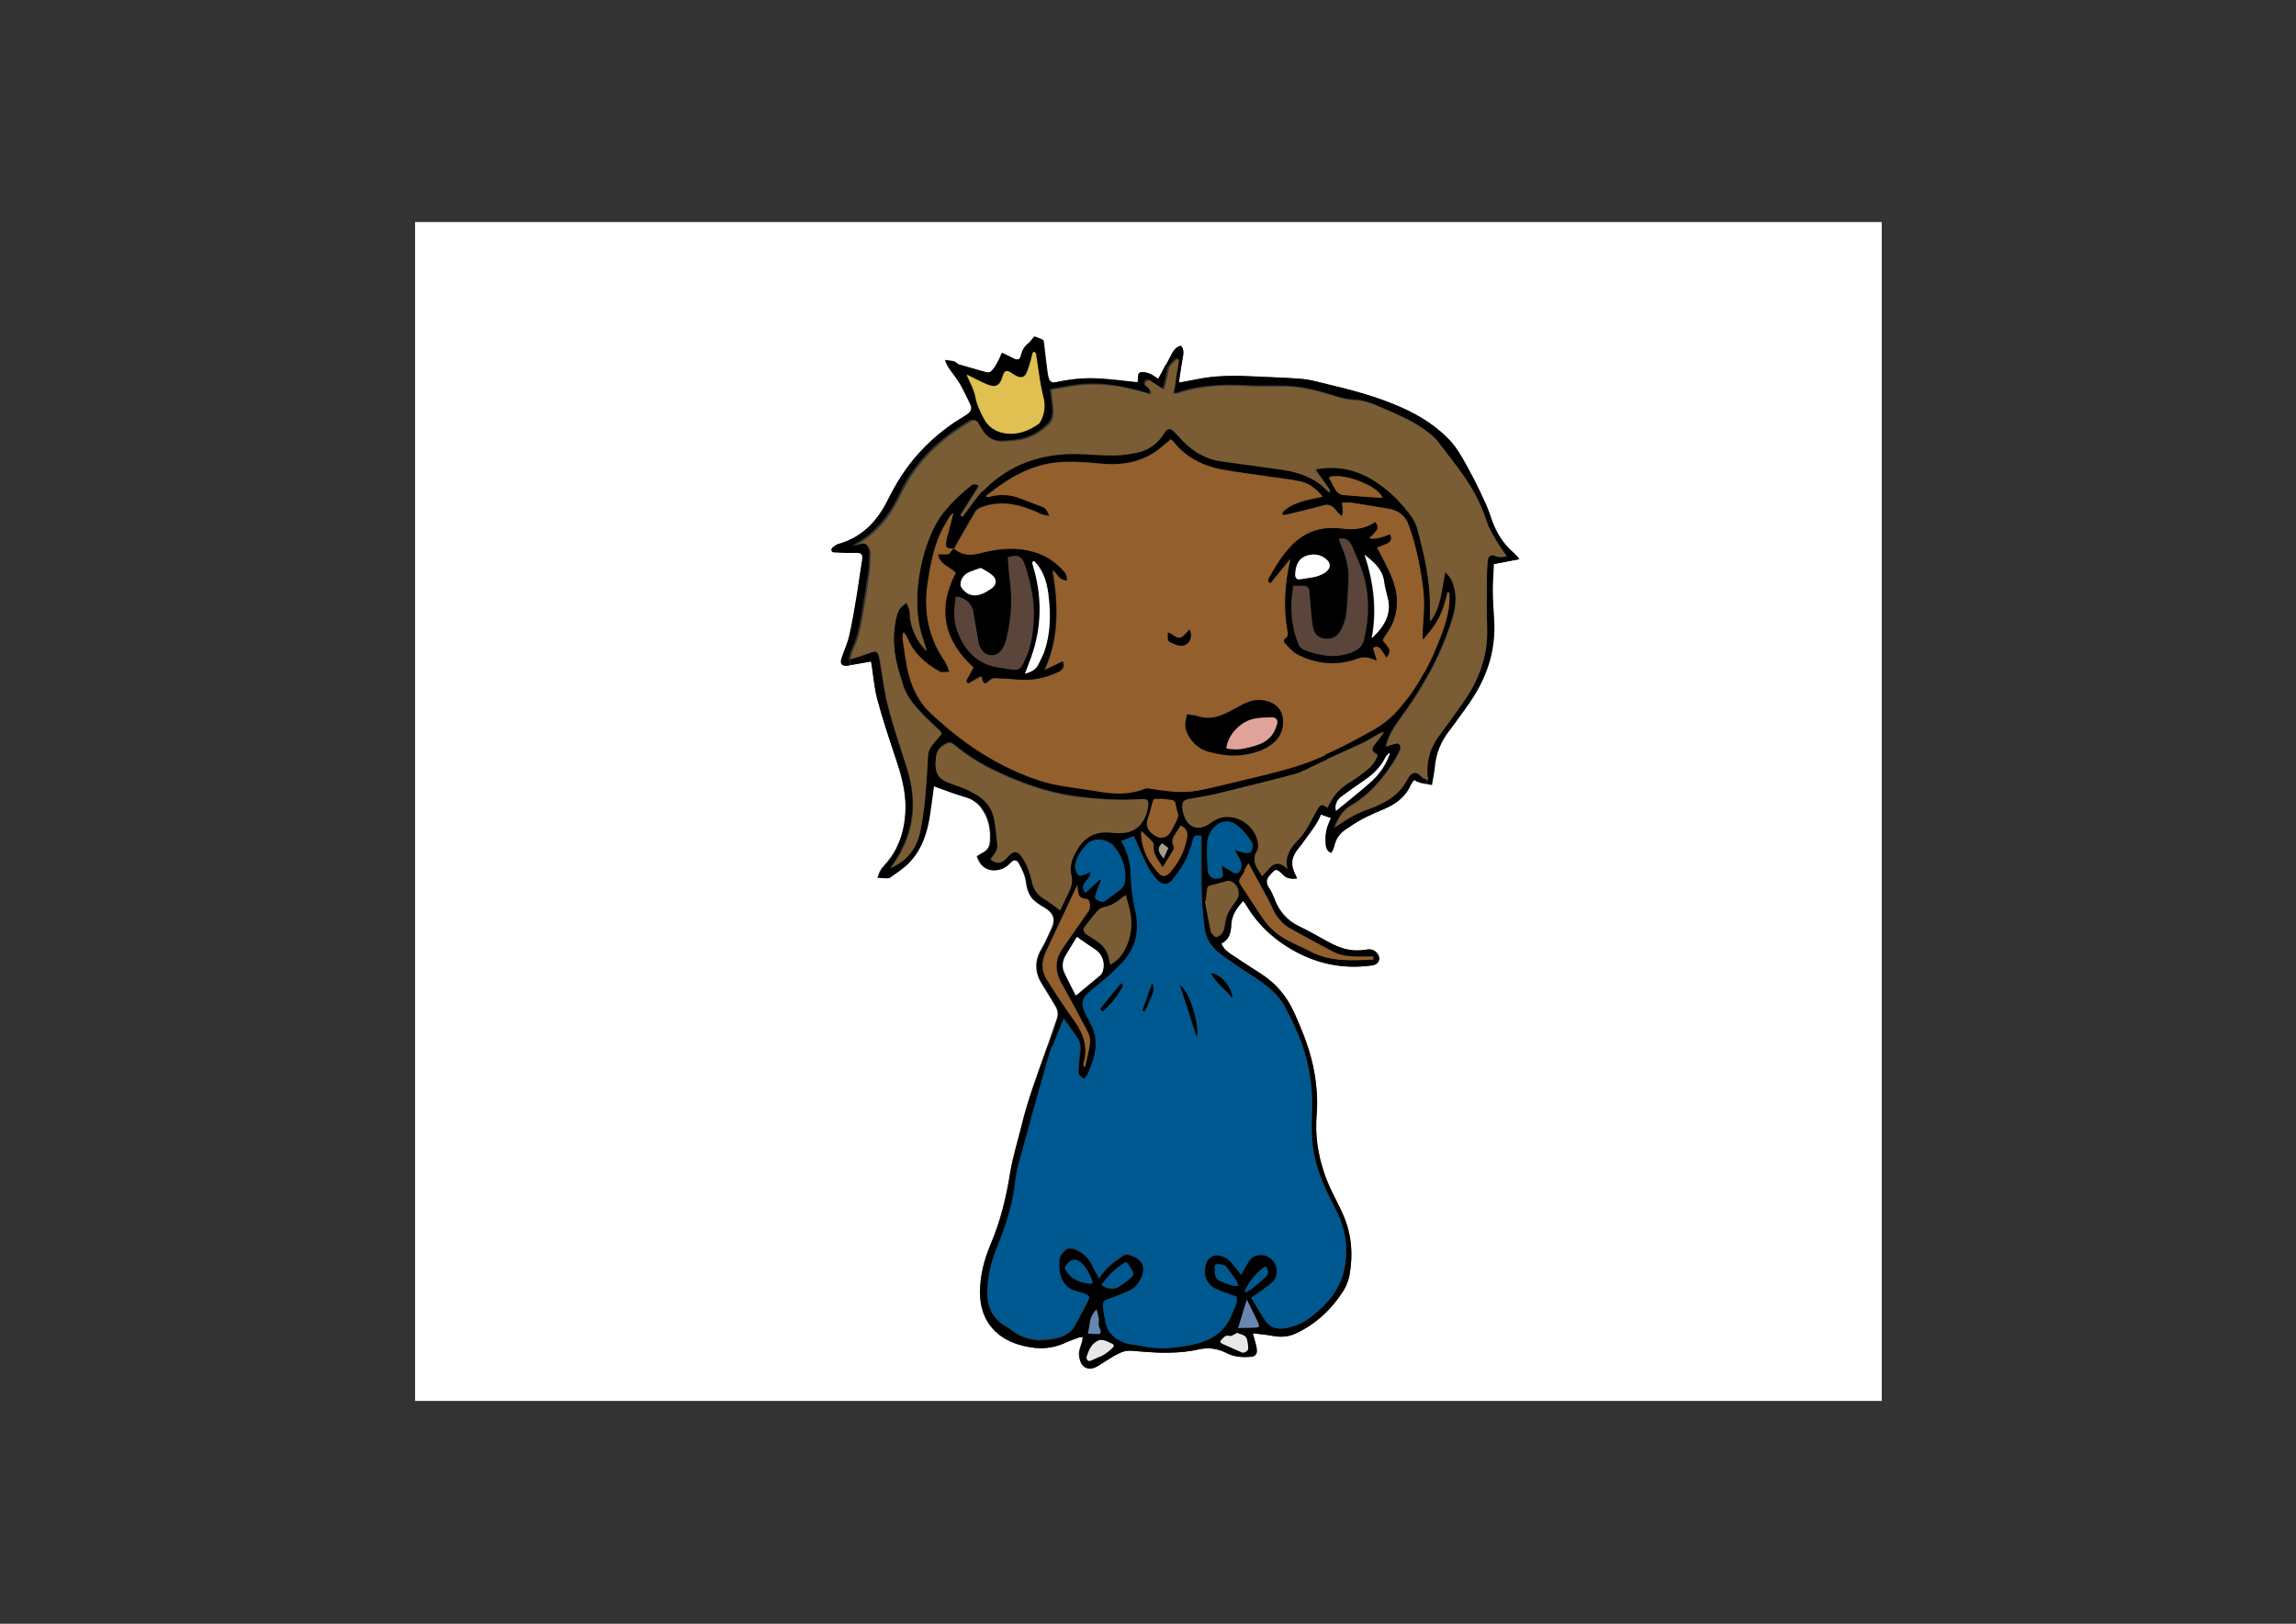 <?xml version="1.0" encoding="utf-8"?>
<!-- Generator: Adobe Illustrator 21.1.0, SVG Export Plug-In . SVG Version: 6.00 Build 0)  -->
<svg version="1.1" id="Layer_1" xmlns="http://www.w3.org/2000/svg" xmlns:xlink="http://www.w3.org/1999/xlink" x="0px" y="0px"
	 viewBox="0 0 841.9 595.3" style="enable-background:new 0 0 841.9 595.3;" xml:space="preserve">
<rect x="0" y="0" width="841.9" height="595.3" fill="#333333" stroke="none"/>
<style type="text/css">
	.st0{fill:#FFFFFF;}
	.st1{fill:#7A5D35;}
	.st2{fill:#925F2D;}
	.st3{fill:#5B453B;}
	.st4{fill:#005890;}
	.st5{fill:#E0A39A;}
	.st6{fill:#6787B2;}
	.st7{fill:#E8E8E8;}
	.st8{fill:#A19F92;}
	.st9{fill:#E0C051;}
</style>
<g>
	<g id="XMLID_1_">
		<g>
			<path class="st0" d="M690,81.4c0,144.1,0,288.2,0,432.2c-179.3,0-358.6,0-537.8,0c0-144.1,0-288.2,0-432.2
				C331.4,81.4,510.7,81.4,690,81.4z M557.1,205c-0.3-0.4-0.5-0.6-0.6-0.8c-0.4-0.5-0.9-1-1.3-1.4c-4.3-3.6-6.9-8.1-8.6-13.4
				c-1-3-2.4-5.9-3.7-8.8c-1.8-3.8-3.7-7.5-5.8-11.2c-1.4-2.4-2.8-4.9-4.6-7c-5.3-6-12-10.2-19.4-13.4c-8.5-3.7-17.4-6-26.4-8.2
				c-3-0.7-6-1.6-9-1.9c-5.6-0.5-11.3-0.6-17-0.9c-7.5-0.4-14.9-0.5-22.3,1.1c-1.9,0.4-3.9,0.7-6,1.1c0-0.7,0-1.3,0.1-1.8
				c0.4-2.7,0.8-5.4,1.3-8c0.2-1.3,0.2-2.6-0.8-3.7c-1.9,0.5-2.8,1.9-3.6,3.5c-0.6,1.1-1.2,2.3-1.8,3.4c-0.9,1.8-1.8,3.5-2.8,5.3
				c-0.5-0.3-0.9-0.6-1.3-0.9c-1.3-0.9-2.8-1.6-4.4-1.6c-1,0-1.6,0.4-1.6,1.4c0,0.7-0.1,1.5-0.2,2.3c-0.5-0.1-0.8-0.1-1.1-0.1
				c-4.5-0.5-9-1.1-13.5-1.3c-5.2-0.3-10.4,0.3-15.5,1.4c-1.4,0.3-2.2-0.2-2.6-1.6c-0.3-0.8-0.4-1.7-0.5-2.6
				c-0.5-3.6-0.9-7.1-1.3-10.7c0-0.2-0.2-0.6-0.4-0.7c-1-0.4-2-0.8-3-1.2c-0.8,1-1.5,1.9-2.3,2.6c-1.4,1.2-2.2,2.7-2.6,4.4
				c-0.3,1.5-1.3,1.8-2.7,1.1c-1.4-0.7-2.8-1.4-4.3-2.1c-0.3,0.8-0.6,1.5-0.9,2.1c-0.6,1.2-1.2,2.5-2,3.5c-1.4,1.8-1.8,1.9-4,1.2
				c0,0-0.1,0-0.1,0c-2.8-0.8-5.6-1.6-8.4-2.4c-0.3-0.1-0.7-0.2-0.9-0.4c-1.2-1.3-2.8-1-4.5-1.4c0.6,2,1.7,3.4,2.8,4.9
				c1.2,1.5,2.3,3.1,3.2,4.8c1.1,2,2.1,4.1,3.1,6.2c0.9,1.9,0.7,2.9-1.1,4.1c-0.3,0.2-0.6,0.4-0.9,0.6c-5.9,3.5-11.3,7.7-16,12.8
				c-5.1,5.4-9,11.7-12.3,18.3c-3.8,7.7-9.4,13.4-18,15.8c-0.8,0.2-1.5,0.9-2.2,1.4c-0.2,0.2-0.2,0.7-0.2,1.1c0,0.2,0.4,0.4,0.7,0.5
				c2.5,0.1,5,0.3,7.4,0.2c3-0.1,3.5,0.3,3,3.3c-0.6,4.1-1.2,8.3-1.9,12.4c-0.8,4.8-1.6,9.7-2.7,14.5c-0.6,2.8-1.9,5.5-2.8,8.3
				c-0.8,2.3,0.1,3.3,2.5,2.8c0.2,0,0.4-0.1,0.6-0.1c2.5-0.4,4.9-0.9,7.4-1.3c0.1,0.3,0.1,0.6,0.2,0.8c0.7,4.3,1,8.7,2.1,12.9
				c2,7.2,4.3,14.4,6.7,21.5c2,6,3.8,12.1,3.7,18.6c-0.1,5.3-1.1,10.3-3.4,14.7c-1.2,2.3-2.8,4.5-4.7,6.6c-1.2,1.2-1.7,2.6-2.2,4.2
				c1.2,0.1,2.3,0.1,3.4,0.2c0.4,0,0.9,0,1.1-0.3c2.2-1.7,4.6-3.2,6.6-5.1c5-5,7.1-11.4,8-18.2c0.5-3.4,0.9-6.7,1.4-10.2
				c0.8,0.3,1.3,0.5,1.9,0.7c3.1,1.1,6.1,2.3,9.3,3.2c2.5,0.7,4.5,1.8,6.1,3.8c2.9,3.8,3.8,8.1,3.4,12.8c-0.1,1.6-0.8,2.7-2.1,3.6
				c-0.9,0.5-1.8,1.1-2.7,1.6c1.3,4.1,4.3,5.8,8.2,4.9c1.6-0.4,2.9-1.3,4-2.5c1.2-1.3,2.4-1.3,3.2,0.2c1.3,2.3,2.4,4.6,2.7,7.3
				c0.3,2.3,1.1,4.6,2.8,6.2c1.2,1.1,2.6,2,4,2.8c3.2,1.9,4.1,4.2,2.5,7.6c-1.2,2.6-2.4,5.3-3.8,7.7c-2.5,4.3-2.3,8.5,0.3,12.7
				c1.7,2.7,3.4,5.4,5,8.2c0.9,1.5,1,3.1,0.4,4.7c-0.2,0.6-0.4,1.2-0.6,1.8c-0.9,2.6-1.8,5.2-2.7,7.8c-3.5,9.9-7.3,19.7-9.7,29.9
				c-1.4,5.7-3.2,11.4-4.1,17.1c-1.4,8.8-3.5,17.4-7,25.6c-2.4,5.7-4,11.6-4,17.9c0,9.4,4.9,16.2,13.9,19c5.6,1.8,11.3,2.2,16.9-0.4
				c1.7-0.8,3.5-1.4,5.4-2.1c0.5-0.2,1-0.1,1.5-0.2c-0.1,0.6-0.2,1.1-0.3,1.7c-0.4,1.7-1.3,3.3-1.1,5c0.3,3.7,2.6,6.4,6.7,4.1
				c0.3-0.2,0.6-0.3,0.8-0.5c1.7-1.1,3.4-2.2,5.1-3.2c2-1.1,4-2.2,6.4-2c2.3,0.2,4.5,0.4,6.8,0.5c1.2,0.1,2.4,0.1,3.6,0.2
				c4.9,0.1,9.7-0.1,14.5-1.2c3.6-0.8,6.9-0.3,10.1,1.3c2.9,1.5,6.1,1.7,9.2,1.4c1.2-0.1,2-0.9,2-2.1c0-0.7-0.1-1.4-0.3-2.1
				c-0.3-1.4-0.7-2.7-1.2-4.4c2.5,0.3,4.8,0.5,7,0.9c3,0.6,5.9,0.5,8.7-0.8c7.5-3.4,13.3-8.9,17.6-15.8c1-1.6,1.7-3.5,2.1-5.3
				c1.5-7.7,0.9-15.3-2.3-22.5c-1.6-3.7-3.6-7.1-5.2-10.8c-3.5-8.1-5.2-16.6-4.5-25.6c0.4-5.2,0.1-10.4-0.8-15.5
				c-1.3-7.8-4.2-15-7.4-22.1c-2.6-5.8-6.5-10.6-11.9-14.1c-3.7-2.3-7.3-4.8-10.9-7.1c-1.6-1.1-3.1-2.2-3.9-4.2
				c2.9-1.4,3.5-4,3.6-6.9c0.2-3.5,2-6.1,4.4-8.7c0.4,0.6,0.8,1,1.1,1.5c4.6,7.8,11.1,13.5,19.1,17.6c8.6,4.4,17.7,5.9,27.2,4.5
				c2.3-0.3,3.2-2.5,1.8-4.3c-0.9-1.3-2.2-1.7-3.7-1.5c-0.9,0.1-1.7,0.3-2.6,0.3c-3.8,0.3-7.3-0.8-10.6-2.5c-3.9-2-7.7-4.4-11.6-6.2
				c-4.7-2.2-7.6-5.8-9.4-10.5c-0.4-1.3-1-2.5-1.8-3.6c-1.2-1.9-1.2-3,0.2-4.7c2.2-2.6,2.5-2.6,4.9-0.2c1.4,1.5,3.2,1.5,5,1.4
				c0-0.3,0-0.3,0-0.4c-2.5-4.8-2.3-7.3,1.2-11.4c0.4-0.4,0.7-0.9,1-1.3c2.3-3.4,5.1-6.5,6.7-10.4c1.3,0.4,2.5,0.9,3.7,1.3
				c-0.2,0.5-0.4,0.9-0.6,1.3c-1,2.3-1.5,4.6-1.4,7.1c0.1,1.7,0,3.5,2.1,4.4c0.4-0.8,0.9-1.7,1.1-2.6c0.7-3.2,2.6-5.3,5.4-6.8
				c0.1-0.1,0.3-0.2,0.4-0.3c3.8-2.7,8-4.5,12.2-6.3c4.4-1.8,8.1-4.4,10-8.9c0.3-0.7,0.9-1.3,1.3-1.9c1.4,1,2.9,1.3,4.4,1.5
				c0.6,0.1,1.2,0.2,1.8,0.4c0.4-2.1,0.9-4.1,1-6.2c0.4-5.3,2.3-9.9,5.6-14c0.6-0.8,1.2-1.5,1.7-2.3c2.4-3.4,4.9-6.6,7.1-10.1
				c5.3-8.5,8-17.7,7.4-27.8c-0.2-3.7-0.5-7.5-0.5-11.2c0-3.1,0.2-6.2,0.4-9.4C550.9,206.2,553.9,205.6,557.1,205z"/>
			<path d="M556.5,204.2c0.2,0.2,0.3,0.4,0.6,0.8c-3.2,0.6-6.2,1.2-9.3,1.8c-0.1,3.2-0.4,6.3-0.4,9.4c0,3.8,0.3,7.5,0.5,11.2
				c0.6,10.1-2.1,19.3-7.4,27.8c-2.2,3.5-4.7,6.7-7.1,10.1c-0.6,0.8-1.1,1.5-1.7,2.3c-3.3,4.1-5.2,8.7-5.6,14c-0.2,2-0.7,4-1,6.2
				c-0.6-0.2-1.2-0.3-1.8-0.4l0.2-1.4c0.1-0.3,0.2-0.4,0.1-0.4c-0.9-6.4,0.9-11.9,4.8-16.9c2.8-3.6,5.4-7.4,8.1-11.2
				c5.8-8.1,9.2-17,8.8-27.2c-0.2-5.9-0.1-11.8-0.1-17.6c0-2.4,0.1-4.7,0.3-7.1c0.2-1.9,1.3-2.6,3-1.8c1.3,0.6,2.6,0.3,4,0.1
				c-1.7-2.5-3.4-4.8-4.9-7.3c-1-1.7-2-3.5-2.6-5.3c-1.4-4.2-3.1-8.2-5.3-12c-3.8-6.6-8.7-12.4-13.3-18.4c-0.8-1-1.9-1.8-2.9-2.6
				c-5.2-4.1-11.3-6.6-17.3-9.2c-3-1.3-6.1-2.6-9.5-2.7c-2.9-0.1-5.5-0.8-8.2-1.7c-5.8-1.8-11.6-3.3-17.7-3.4
				c-4.4-0.1-8.8,0.1-13.2-0.1c-8.9-0.5-17.6-0.2-26.2,2.7c-0.5,0.2-1.1,0-1.5-0.1c0.2-0.8,0.4-1.4,0.5-2c0.2-1.6,0.4-3.3,0.7-5
				c0.2-1.6,0.5-3.2,0.8-4.7c0-0.3-0.2-0.6-0.3-0.9c-0.3,0.2-0.7,0.3-0.9,0.5c-0.3,0.2-0.4,0.5-0.7,0.7c-0.6,0.6-1.1,1.1-1.5,1.8
				l-0.9-0.5c0.6-1.1,1.2-2.3,1.8-3.4c0.8-1.5,1.7-3,3.6-3.5c1,1,1,2.3,0.8,3.7c-0.5,2.7-0.9,5.4-1.3,8c-0.1,0.6-0.1,1.1-0.1,1.8
				c2.1-0.4,4.1-0.7,6-1.1c7.4-1.6,14.8-1.5,22.3-1.1c5.7,0.3,11.4,0.4,17,0.9c3,0.3,6,1.2,9,1.9c9,2.1,17.9,4.5,26.4,8.2
				c7.4,3.2,14.1,7.3,19.4,13.4c1.8,2.1,3.2,4.5,4.6,7c2,3.6,4,7.4,5.8,11.2c1.4,2.9,2.8,5.8,3.7,8.8c1.7,5.3,4.4,9.8,8.6,13.4
				C555.6,203.2,556,203.7,556.5,204.2z"/>
			<path class="st1" d="M552.5,204c-1.4,0.2-2.7,0.5-4-0.1c-1.7-0.8-2.8-0.1-3,1.8c-0.2,2.3-0.3,4.7-0.3,7.1
				c0,5.9-0.1,11.8,0.1,17.6c0.3,10.2-3.1,19-8.8,27.2c-2.7,3.8-5.3,7.5-8.1,11.2c-3.9,5-5.7,10.5-4.8,16.9c0,0.1,0,0.1-0.1,0.4
				c-0.8-0.5-1.7-0.7-2.2-1.3c-1.7-2-3.4-1.8-4.7,0.7c-2.2,4.1-5.5,7.1-9.6,9.2c-1.5,0.7-3,1.5-4.6,2c-3.8,1.2-7.2,3.1-10.4,5.3
				c-0.8,0.5-1.6,1-2.7,1.7c1.4-3.5,3-6.6,6.1-8.3c6.6-3.8,11.3-9.4,15.4-15.5c1-1.5,1.7-3.1,2.6-4.7c0.2-0.3,0.2-0.8,0.2-1.2
				c0-1-0.6-1.4-1.6-1.2c-1.2,0.3-2.4,0.7-3.7,1.1c0.1-0.5,0.1-0.8,0.2-1c1-3.6,3-6.8,5.3-9.8c3.7-5,7.1-10.2,10-15.6
				c3.7-6.6,6.7-13.6,8.9-21c1.3-4.2,1.6-8.4,0.1-12.6c-0.5-1.5-1.3-2.8-2.8-3.8c-1.3,6.2-1.5,12.5-5.3,17.8c-0.1,0-0.3,0-0.4,0
				c0-1.5,0-3,0-4.5c0.1-10.2-2.1-20.1-4.8-29.8c-0.4-1.5-1.2-3-2.2-4.2c-3.8-5.2-8.4-9.7-13.9-13.1c-6.4-3.9-13.3-5.3-20.9-3.9
				c0.6,0.9,1.2,1.8,1.8,2.6c1.1,1.5,2.2,3,3.2,4.5c0.2,0.3,0.2,0.7,0.3,1.1c-0.1,0.1-0.3,0.1-0.4,0.2c-0.4-0.3-0.9-0.7-1.2-1
				c-4.4-4.3-9.8-6.3-15.8-7.2c-7.5-1.1-14.9-2.2-22.4-3.1c-5.6-0.7-10.2-3.4-14.1-7.3c-1.1-1.1-2.1-2.2-3.1-3.3
				c-1.7-1.8-2.6-1.8-3.9,0.3c-2.4,3.7-5.7,6.2-10,7.1c-2.6,0.5-5.3,1-8,1c-4.4,0-8.9-0.4-13.3-0.5c-13.2-0.4-24.9,3.5-34.5,12.9
				c-0.4,0.3-0.7,0.7-1,1c-2.3,2.5-4.1,5.5-6.3,8.2c-0.2,0.3-0.5,0.6-0.7,1c-0.3-0.2-0.6-0.4-1-0.7c2.3-3.6,4.5-7.2,6.8-10.8
				c-1.1-0.5-2-0.6-2.7,0c-5.4,4.5-10.6,9.2-13.7,15.7c-2.9,5.9-4.7,12.2-5.5,18.8c-0.8,5.7-0.8,11.3,0.3,16.9
				c0.5,2.8,1.6,5.4,2.4,8.2c0.1,0.3,0.1,0.5,0.2,0.8c-0.1,0.1-0.2,0.1-0.3,0.2c-0.8-1-1.8-1.9-2.4-3c-2.1-3.4-3.5-6.9-3.6-11
				c0-1.1-0.7-2.3-1.1-3.5c-1.7,1.1-2.9,2.3-3.4,4.2c-2,7.5-1.3,14.9,1.1,22.2c0.2,0.7,0.5,1.4,0.7,2.2c1.1,5.1,4.5,8.8,8,12.4
				c1.8,1.9,3.7,3.6,5.6,5.4c1.2,1.1,1.1,1.5,0,2.7c-1.4,1.5-2.8,3-3.6,4.8c-0.7,1.4-0.5,3.2-0.6,4.8c-0.4,8.4-1,16.7-2.7,24.9
				c-1.3,6.1-4.6,10.6-10.3,13.3c-0.1,0.1-0.3,0.1-0.4,0.2c0,0-0.1,0-0.4,0c0.5-0.8,1-1.6,1.5-2.3c0.9-1.3,1.8-2.7,2.5-4.1
				c1.7-3.1,2.9-6.3,3.6-9.7c1.4-6.9,0.7-13.7-1.3-20.3c-2.4-7.6-5-15.1-7-22.8c-1.4-5.2-2-10.6-2.9-15.9c-0.1-0.7-0.2-1.5-0.4-2.2
				c-0.4-2-1-2.2-2.9-1.5c-2.2,0.8-4.4,1.5-6.6,2.2c-0.3,0.1-0.6,0.1-1.1,0.2c-0.1,0-0.2,0-0.2,0c0.4-1.4,0.6-2.7,1.1-3.8
				c1.9-3.8,2.8-7.9,3.5-12c0.9-5.4,1.8-10.9,2.6-16.3c0.3-2.4,0.3-4.9,0.4-7.3c0-0.4-0.1-0.9-0.3-1.3c-0.5-1.7-1.5-2.1-3.1-1.6
				c-0.9,0.3-1.8,0.6-2.8,0.6c0.4-0.3,0.8-0.7,1.3-0.9c7.5-4.3,12.5-10.8,16.1-18.5c5.5-11.7,14.5-20,25.4-26.5
				c1.4-0.8,2.7-0.5,3.5,1c0.6,1,1.2,1.9,1.8,2.9c1.6,2.5,4,3.6,6.9,3.4c2.2-0.1,4.5-0.3,6.7-0.7c3.8-0.8,7-2.9,9.8-5.5
				c1.8-1.7,1.9-4,1.7-6.4c-0.3-2.1-0.5-4.2-0.8-6.3c9.7-1.7,17.5-4.2,36.5,1.6c0.4-1.2-0.3-1.9-1.2-2.6c-0.7-0.5-1.3-1.1-0.5-2
				c0.7-0.8,1.4-0.6,2.2,0c1.4,1,2.9,1.9,4.4,2.8c0.6-2.4,1.2-4.6,1.6-6.8c0.1-0.5,0.2-1,0.4-1.4c0.4-0.7,0.9-1.3,1.5-1.8
				c0.2-0.2,0.4-0.5,0.7-0.7c0.3-0.2,0.6-0.3,0.9-0.5c0.1,0.3,0.4,0.6,0.3,0.9c-0.2,1.6-0.5,3.1-0.8,4.7c-0.3,1.6-0.4,3.3-0.7,5
				c-0.1,0.6-0.3,1.2-0.5,2c0.4,0,1,0.2,1.5,0.1c8.5-2.9,17.3-3.3,26.2-2.7c4.4,0.3,8.8,0.1,13.2,0.1c6.1,0.1,11.9,1.6,17.7,3.4
				c2.7,0.9,5.3,1.6,8.2,1.7c3.4,0.1,6.5,1.4,9.5,2.7c6,2.6,12.1,5.1,17.3,9.2c1,0.8,2.1,1.6,2.9,2.6c4.6,6,9.5,11.9,13.3,18.4
				c2.2,3.8,3.9,7.8,5.3,12c0.6,1.9,1.6,3.6,2.6,5.3C549.1,199.1,550.8,201.5,552.5,204z"/>
			<path d="M532.6,213.8c1.5,4.2,1.2,8.4-0.1,12.6c-2.2,7.4-5.3,14.3-8.9,21l-1.3-0.7c2.3-4.1,4.2-8.4,5.9-12.9
				c2-5.3,3.8-10.6,3.3-16.5c-0.6-0.4-0.9-0.1-1,0.6c-0.9,4-2.3,7.8-4.6,11.3c-1.2,1.8-2.6,3.4-4,5.1c-0.1-0.1-0.3-0.1-0.4-0.2
				c0-1,0.1-2,0.1-3.1c0.2-4.2,0.7-8.4,0.4-12.5c-0.3-4.8-1.2-9.7-2.2-14.4c-0.8-3.9-1.9-7.8-3.3-11.6c-1.2-3.5-3.9-5.5-7.6-6.1
				c-4.5-0.7-8.9-1.5-13.4-2.2c-1.1-0.2-2.2,0-3.5,0c0.1,1.4,0.2,2.5,0.3,3.6c0,0.4-0.2,0.8-0.3,1.3c-0.3-0.3-0.7-0.5-1-0.7
				c-0.6-0.6-1.1-1.4-1.7-2c-1.1-1.2-2.4-1.7-4.1-1.2c-4.6,1.3-9.3,2.4-14,3.5c-0.4,0.1-0.8,0-1.2-0.1c0.2-0.4,0.2-1,0.6-1.3
				c2.4-2.1,5.3-3.3,8.4-4c1.9-0.5,3.8-0.9,5.9-1.3c-2.3-2.8-4.9-4.8-8.2-5.6c-3.7-0.8-7.4-1.2-11.1-1.7c-6-0.9-12-1.6-17.9-2.7
				c-7-1.4-13.1-4.5-17.6-10.3c-0.2-0.3-0.5-0.4-0.8-0.7c-1.1,0.9-2.1,1.7-3.1,2.5c-6.6,5.8-14.4,7.2-22.7,6.4
				c-5.1-0.5-10.3-0.9-15.4-0.5c-10.2,0.9-18.4,5.9-26.2,12c0,0-0.1,0.1-0.1,0.1l-1.7-1.1c0.3-0.4,0.7-0.7,1-1
				c9.5-9.4,21.2-13.3,34.5-12.9c4.4,0.1,8.9,0.6,13.3,0.5c2.6,0,5.3-0.5,8-1c4.3-0.9,7.6-3.3,10-7.1c1.3-2.1,2.2-2.1,3.9-0.3
				c1.1,1.1,2.1,2.2,3.1,3.3c3.9,3.9,8.5,6.6,14.1,7.3c7.5,1,15,2.1,22.4,3.1c5.9,0.9,11.4,2.8,15.8,7.2c0.4,0.4,0.8,0.7,1.2,1
				c0.1,0,0.3-0.1,0.4-0.2c-0.1-0.4-0.1-0.8-0.3-1.1c-1-1.5-2.1-3-3.2-4.5c-0.6-0.9-1.2-1.7-1.8-2.6c7.6-1.4,14.5,0,20.9,3.9
				c5.5,3.4,10.1,7.9,13.9,13.1c0.9,1.3,1.7,2.7,2.2,4.2c2.7,9.8,4.9,19.6,4.8,29.8c0,1.5,0,3,0,4.5c0.1,0,0.3,0,0.4,0
				c3.8-5.3,4-11.6,5.3-17.8C531.2,211.1,532,212.3,532.6,213.8z M506,182.5c0.3,0,0.6-0.1,0.9-0.1c-1.9-4.8-15.4-9.3-19.7-7.5
				c0.9,1.7,1.7,3.5,2.7,5c0.5,0.7,1.6,1.4,2.4,1.5C496.9,181.9,501.4,182.1,506,182.5z"/>
			<path class="st2" d="M531.4,217.3c0.5,5.8-1.3,11.2-3.3,16.5c-1.7,4.5-3.6,8.8-5.9,12.9c-2.3,4.1-4.9,8.1-7.8,11.9
				c-3.1,4-6.9,7.2-11.2,9.6c-5.7,3.1-11.4,6.1-17.2,8.8c-4,1.8-8.1,3.4-12.3,4.6c-7.5,2.3-15.2,3.9-22.9,5.8
				c-3.8,0.9-7.7,1.9-11.6,2.6c-4.9,0.9-9.7,0.4-14.6-0.3c-1.1-0.2-2.2-0.4-3.3-0.5c-0.5,0-1-0.1-1.4,0.1c-5.7,2.3-11.5,2.1-17.3,1
				c-4.5-0.8-9.1-1.3-13.6-2.1c-7.3-1.3-14.2-4-20.8-7.3c-10-4.9-18.8-11.6-26.8-19.2c-4.8-4.5-7.4-10.2-8.7-16.5
				c-0.7-3.6-1.2-7.2-1.7-10.8c-0.1-0.8,0.1-1.6,0.2-2.4c0.1,0,0.2-0.1,0.4-0.1c0.5,0.7,1,1.3,1.3,2.1c2.3,5.6,6.6,9.4,11.7,12.2
				c0.8,0.4,2,0.1,3.5,0.1c-0.6-1.4-0.9-2.7-1.6-3.7c-6-8.7-7.9-18.2-6.4-28.5c0.9-6.1,2-12.2,4.5-18c1-2.3,2.3-4.4,3.6-6.6
				c0.3-0.6,1-1.1,1.6-1.5c-0.7,2.8-1.5,5.6-2.2,8.4c-0.2,0.8-0.3,1.6-0.5,2.5c-0.2,1.8,0.3,2.3,2,2.2c0.2,0,0.5,0,0.7,0
				c0,0,0,0,0,0l0,0c-0.6,0.8-1.3,1.6-1.8,2.2c-1.3,0-2.5,0-3.8,0c0.7,3.8,4.5,4.4,6.5,6.7c-6.9,13.2-4.4,24.8,6.5,34.7
				c-0.8,1.4-1.5,2.8-2.3,4.2c-0.4,0.7-0.4,1.2,0.3,1.6c1.6-0.9,3.1-1.8,4.8-2.7c0.1,0.4,0.2,0.7,0.3,0.9c0.6,2.1,0.9,2.3,2.5,0.8
				c0.8-0.7,1.6-1,2.7-0.9c2.5,0.2,5,0.2,7.5,0.5c5.4,0.6,10.4-0.5,15.3-2.8c1.6-0.8,2.2-2.3,1.5-3.8c-2.1,1-4.3,2-6.7,3.2
				c5.5-12,5-24.3,2.9-36.8c1.9,1.2,2.4,4,5.4,3.8c-0.3-1-0.2-2-0.7-2.6c-4.6-5.5-10.6-8.2-17.6-8.7c-4.6-0.3-9.1,0.4-13.5,1.6
				c-3.5,0.9-6.8,0.8-9.7-1.8c0,0,0,0,0,0c0,0,0,0,0,0c2.5-4.5,5.1-8.9,7.7-13.4c0.4-0.7,1.3-1.4,2.1-1.7c6.6-2.5,13-1.5,19.2,1.1
				c1.1,0.4,2.1,1,3.2,1.4c0.8,0.3,1.7,0.4,2.7,0.6c-0.6-1.6-1.1-2.7-2.6-3.2c-3.1-1.1-6.1-2.5-9.3-3.5c-3.1-1-6.4-1-9.6-0.2
				c-0.3,0.1-0.6,0.2-0.9,0.2c-0.3,0-0.6-0.2-0.7-0.4c-0.1-0.1,0-0.3,0.2-0.5c0,0,0.1-0.1,0.1-0.1c7.7-6.1,16-11.2,26.2-12
				c5.2-0.4,10.3,0,15.4,0.5c8.3,0.8,16.2-0.6,22.7-6.4c1-0.9,2-1.7,3.1-2.5c0.3,0.3,0.6,0.4,0.8,0.7c4.5,5.8,10.6,8.9,17.6,10.3
				c5.9,1.1,11.9,1.8,17.9,2.7c3.7,0.6,7.4,0.9,11.1,1.7c3.3,0.7,6,2.8,8.2,5.6c-2.1,0.5-4,0.9-5.9,1.3c-3.1,0.8-6,1.9-8.4,4
				c-0.3,0.3-0.4,0.8-0.6,1.3c0.4,0,0.8,0.1,1.2,0.1c4.7-1.1,9.3-2.2,14-3.5c1.7-0.5,3,0,4.1,1.2c0.6,0.6,1.1,1.4,1.7,2
				c0.3,0.3,0.6,0.5,1,0.7c0.1-0.4,0.3-0.9,0.3-1.3c0-1.1-0.1-2.2-0.3-3.6c1.2,0,2.4-0.1,3.5,0c4.5,0.7,8.9,1.5,13.4,2.2
				c3.8,0.6,6.4,2.6,7.6,6.1c1.3,3.8,2.5,7.7,3.3,11.6c1,4.8,1.9,9.6,2.2,14.4c0.3,4.1-0.2,8.4-0.4,12.5c0,1-0.1,2.1-0.1,3.1
				c0.1,0.1,0.3,0.1,0.4,0.2c1.3-1.7,2.8-3.3,4-5.1c2.3-3.4,3.7-7.2,4.6-11.3C530.5,217.2,530.8,217,531.4,217.3z M510.5,228.7
				c2.5-5.7,2.1-11.4-0.2-17c-1.5-3.7-3.5-7.2-5.4-10.9c1.1-0.4,2.3-0.9,3.5-1.4c1.6-0.7,2-1.7,1.3-3.4c-2.5,0.9-4.9,1.9-7.8,1.5
				c0.9-0.9,1.7-1.7,2.4-2.5c1.1-1.2,1-2.1,0-3.5c-3.8,2.6-7.9,3-12.4,2.4c-7.2-1-13.5,1-18.5,6.4c-3.3,3.5-5.8,7.6-8.1,11.8
				c-0.5,0.8-0.3,1.3,0.6,1.7c2.3-2.9,4.7-5.8,7.2-8.9c0,0.4,0,0.6,0,0.7c-2,8.7-2.5,17.4-0.9,26.2c0.1,0.9,0.1,1.7-0.8,2.3
				c-0.7,0.4-0.7,1.2-0.2,1.8c1.4,1.4,2.7,3.1,4.4,4c7.2,3.7,14.7,4.4,22.5,1.5c1-0.4,2.2-0.4,3.3-0.3c1.1,0.1,2.2,0.7,3.4,1.1
				c-0.5-1.6-0.9-3.1-1.4-4.6c1.4-0.8,2.2-0.6,3.1,0.7c0.6,0.9,1.2,1.8,1.9,2.8c1.3-1.8,1.3-2.8,0.1-4.3c-0.4-0.4-0.7-0.9-1.1-1.3
				c-0.5-0.5-0.4-1,0-1.6C508.5,232.2,509.7,230.5,510.5,228.7z M470.4,265.8c0.5-4.8-1.9-8-6.6-9c-3.4-0.7-6.3,0.4-9.2,1.9
				c-2.1,1.1-4.1,2.3-6.3,3.2c-3,1.3-6.1,1.6-9.4,0.5c-1.2-0.4-2.4-0.4-3.7-0.6c-0.5,2.2-1.1,4.3-0.1,6.4c1.6,3.7,4.3,6.3,8.3,7.3
				c4.2,1,8.5,1.6,12.8,1c3.9-0.6,7.6-1.7,10.6-4.3C468.9,270.6,470.1,268.5,470.4,265.8z M435.5,235.8c1.3-1.1,1.5-3.4,0.7-5
				c-0.6,0.7-1.2,1.4-1.9,2c-1.3,1.3-2.3,1.3-3.8,0.3c-0.6-0.5-1.4-0.8-2-1.2c-0.1,0.1-0.2,0.2-0.3,0.2c0.3,1.2-0.6,2.7,1.2,3.5
				C431.4,236.4,433.5,237.5,435.5,235.8z"/>
			<path d="M522.2,246.7l1.3,0.7c-3,5.4-6.3,10.5-10,15.6c-2.2,3-4.3,6.1-5.3,9.8c-0.1,0.3-0.1,0.6-0.2,1c1.4-0.4,2.5-0.8,3.7-1.1
				c1-0.3,1.5,0.1,1.6,1.2c0,0.4,0,0.8-0.2,1.2c-0.8,1.6-1.6,3.2-2.6,4.7c-4.1,6.2-8.8,11.7-15.4,15.5c-3,1.8-4.7,4.8-6.1,8.3
				c1.1-0.7,1.9-1.2,2.7-1.7c3.2-2.2,6.7-4.1,10.4-5.3c1.6-0.5,3.1-1.3,4.6-2c4.2-2,7.5-5,9.6-9.2c1.3-2.4,3-2.6,4.7-0.7
				c0.5,0.6,1.4,0.9,2.2,1.3l-0.2,1.4c-1.5-0.3-3-0.5-4.4-1.5c-0.4,0.6-1,1.2-1.3,1.9c-2,4.5-5.7,7.1-10,8.9
				c-4.3,1.8-8.4,3.6-12.2,6.3c-0.1,0.1-0.3,0.2-0.4,0.3c-2.7,1.5-4.7,3.6-5.4,6.8c-0.2,0.9-0.7,1.8-1.1,2.6c-2.1-0.9-2-2.7-2.1-4.4
				c-0.1-2.5,0.4-4.8,1.4-7.1c0.2-0.4,0.4-0.8,0.6-1.3c-1.3-0.4-2.5-0.9-3.7-1.3c-1.6,3.9-4.3,7-6.7,10.4c-0.3,0.5-0.6,0.9-1,1.3
				c-3.4,4.1-3.7,6.6-1.2,11.4c0,0.1,0,0.1,0,0.4c-1.8,0.1-3.6,0.1-5-1.4c-2.3-2.4-2.7-2.4-4.9,0.2c-1.4,1.7-1.4,2.8-0.2,4.7
				c0.7,1.1,1.3,2.4,1.8,3.6c1.7,4.8,4.7,8.3,9.4,10.5c4,1.9,7.7,4.2,11.6,6.2c3.3,1.7,6.8,2.8,10.6,2.5c0.9,0,1.8-0.2,2.6-0.3
				c1.5-0.2,2.8,0.3,3.7,1.5c1.4,1.8,0.5,4-1.8,4.3c-9.5,1.4-18.6-0.1-27.2-4.5c-8-4.1-14.5-9.9-19.1-17.6c-0.3-0.5-0.7-1-1.1-1.5
				c-2.4,2.5-4.2,5.2-4.4,8.7c-0.1,2.9-0.7,5.5-3.6,6.9c0.7,2,2.3,3.1,3.9,4.2c3.7,2.4,7.3,4.8,10.9,7.1c5.4,3.5,9.3,8.3,11.9,14.1
				c3.2,7.1,6.1,14.3,7.4,22.1c0.9,5.1,1.2,10.3,0.8,15.5c-0.7,8.9,1,17.4,4.5,25.6c1.6,3.6,3.6,7.1,5.2,10.8
				c3.2,7.3,3.7,14.8,2.3,22.5c-0.4,1.8-1.1,3.7-2.1,5.3c-4.4,6.9-10.1,12.3-17.6,15.8c-2.8,1.3-5.7,1.4-8.7,0.8
				c-2.2-0.4-4.5-0.6-7-0.9c0.5,1.6,0.8,3,1.2,4.4c0.2,0.7,0.3,1.4,0.3,2.1c0,1.2-0.8,2-2,2.1c-3.2,0.3-6.3,0.1-9.2-1.4
				c-3.2-1.6-6.5-2.1-10.1-1.3c-4.8,1.1-9.6,1.3-14.5,1.2l0-1.6c4.1,0.1,8.1-0.5,12.1-1.3c6.5-1.3,11.8-4.3,14.4-10.8
				c0.9-2.3,2.4-4.4,1.9-6.8c-2.5-0.9-5-1.7-7.4-2.8c-3.4-1.5-4.8-4.6-4.1-8.3c0.7-3.4,3.3-4.9,6.5-3.6c1.8,0.7,3,1.9,4.1,3.4
				c0.8,1.1,1.6,2.1,2.6,3.2c0.9-1.7,1.7-3.2,2.6-4.6c0.5-0.8,1.1-1.5,1.9-1.9c2.4-1.4,5.7-0.6,7.3,1.6c1.9,2.6,1.7,6-0.6,7.9
				c-1.2,1.1-2.6,2-3.9,3c-1.1,0.8-2.2,1.5-3.6,2.5c1.7,2.9,3.3,5.7,5.1,8.3c1.6,2.4,4.1,3.3,7,2.9c2.8-0.4,5.5-1.4,7.9-2.9
				c1.5-0.9,2.8-2.1,4.2-3.2c5-4.3,8.8-9.6,10-16.2c1.1-6,0.6-11.9-1.6-17.6c-1.5-3.7-3.5-7.1-5.1-10.7c-3.1-6.6-5.1-13.4-5.3-20.7
				c-0.1-3,0.1-6.1,0.1-9.1c0.3-9.6-1.5-18.8-5.2-27.6c-1.5-3.5-3.1-7-5-10.3c-2.7-4.9-7.2-8-11.8-11c-3.9-2.5-7.7-5-11.4-7.8
				c-3.4-2.5-5.6-5.8-6.1-10.1c-0.3-3.2-0.7-6.4-0.9-9.5l1.2-0.1c0.7,3.6,1.3,7.3,2.1,10.9c0.2,0.7,0.9,1.4,1.4,2
				c0.2,0.2,0.7,0.3,1,0.2c1.4-0.3,2.4-1.9,2.6-3.4c0.3-1.7,0.5-3.4,1.2-5c0.8-1.8,2.1-3.5,3.3-5.1c1-1.4,0.9-3.5,0-5l1.2-0.8
				c2.6,4,5.2,8,7.9,12c2.5,3.8,5.8,6.7,9.8,8.8c2.5,1.3,5,2.3,7.4,3.6c7.5,4.2,15.6,3.7,23.8,3.3c0-0.4-0.1-0.8-0.1-1.1
				c-2.4,0-4.7,0.1-6.9,0c-2.7-0.1-5.4-0.5-7.8-1.7c-5.4-2.9-10.7-5.7-16-8.7c-2.6-1.5-4.5-3.8-5.9-6.5c-0.8-1.7-1.6-3.4-2.5-5
				c-2.2-4-4.4-8.1-6.7-12.3c-0.6,0.9-1.1,1.9-1.6,2.7l-1.2-0.7c0.5-1.1,0.3-2.2-0.3-3.4c-0.6-1.1-1.2-2.3-1.9-3.5
				c1.5,0.4,2.6,0.8,3.9,1.1c0.6,0.1,1.4,0,1.9-0.3c0.8-0.6,1-2.9,0.4-3.7c-1.6-2.4-3.4-4.7-5.8-6.4c-1.3-0.9-2.6-1.2-3.9-1.1
				l-0.2-1.7c5.2-0.6,10.7,3.3,12,8.6c0.4,1.5,0.5,3-0.5,4.4c-0.3,0.4-0.4,1-0.5,1.5c-0.5,2.9,1.4,4.9,2.7,7.2
				c1-1.1,1.9-2.2,2.9-3.2c1.8-1.8,3.4-1.9,5.4-0.3c0.3,0.2,0.5,0.4,1,0.8c-1-4.2,0.6-7.2,3.3-10c1.2-1.3,2.4-2.7,3.4-4.2
				c1.5-2.4,2.8-5,4.2-7.5c1.2-2,1.9-2.1,3.7-0.7c0.4-0.6,0.7-1.1,1-1.8c1.6-3.3,4.1-5.7,7.3-7.6c2.3-1.4,4.4-3,6.5-4.7
				c1.8-1.4,3-3.1,3.7-5.3c-2.4-1.3-2.5-1.9-0.9-4.1c1-1.4,2-2.8,3.1-4.1c-0.1-0.1-0.1-0.1-0.2-0.2c-0.4,0.2-0.8,0.3-1.2,0.5
				c-2.1,1.2-4.2,2.6-6.4,3.6c-4.3,2-8.6,4-13,5.9l-0.7-1.5c5.9-2.6,11.6-5.7,17.2-8.8c4.4-2.4,8.2-5.6,11.2-9.6
				C517.4,254.8,520,250.8,522.2,246.7z M509.6,276.3c-0.1-0.1-0.1-0.2-0.2-0.3c-0.5,0.5-1.1,1-1.4,1.6c-1.7,3.5-4.4,6.1-7.6,8.3
				c-2.9,2-5.7,4-8.6,6.1c-1.7,1.2-2.5,3.4-1.9,5.2c4.1-3.4,8.2-6.6,12.2-10.1C505.5,284.2,508.1,280.6,509.6,276.3z M464.2,467.9
				c1.1-1.2,0.9-2.5-0.2-3.7c-3.3,2.4-5.9,5.4-7.6,9.1c0.1,0.1,0.2,0.2,0.3,0.4c0.8-0.5,1.7-0.8,2.4-1.4
				C460.9,470.9,462.7,469.5,464.2,467.9z M460.5,486.7c1.2,0,1.4-0.5,0.9-1.6c-0.2-0.4-0.4-0.9-0.6-1.3c-1.2-2.4-2.4-4.8-3.6-7.3
				c-1.1,3.6-2.1,7-3.2,10.4c0.8,0,1.6-0.1,2.4-0.1C457.8,486.8,459.1,486.8,460.5,486.7z M455.3,495.9c0.8,0.4,2.4-0.5,2.4-1.4
				c0-1.1-0.2-2.1-0.4-3.2c-0.2-1-0.9-1.6-1.9-2c-0.7-0.2-1.4-0.5-2.1-0.7c0,0.1,0,0.2,0,0.3c-0.8,0.3-1.7,1.1-2.4,0.9
				c-1.6-0.5-2.2,0.6-3,1.4c-0.6,0.6-0.4,1.2,0.4,1.5C450.7,493.8,453,494.8,455.3,495.9z M454.1,471.4c-0.3-0.8-0.5-1.6-1-2.3
				c-1-1.4-2.1-2.8-3.1-4.2c-0.8-1-1.8-1.5-3.5-1.4c-1.1,0-1.3,0.2-1.1,1.8c0,0.1,0.1,0.3,0,0.5c-0.1,2.3,0.6,3.4,2.7,4.2
				c1.1,0.4,2.3,0.9,3.5,1.2C452.4,471.4,453.3,471.4,454.1,471.4z"/>
			<path d="M510.3,211.7c2.3,5.6,2.7,11.3,0.2,17c-0.8,1.8-2,3.5-3.1,5.1c-0.4,0.6-0.4,1.1,0,1.6c0.4,0.4,0.8,0.8,1.1,1.3
				c1.3,1.5,1.3,2.5-0.1,4.3c-0.6-1-1.2-1.9-1.9-2.8c-0.9-1.3-1.7-1.5-3.1-0.7c0.4,1.5,0.9,3,1.4,4.6c-1.3-0.4-2.3-0.9-3.4-1.1
				c-1.1-0.1-2.3-0.1-3.3,0.3c-7.8,2.9-15.3,2.2-22.5-1.5c-1.7-0.9-3-2.6-4.4-4c-0.6-0.6-0.5-1.4,0.2-1.8c0.9-0.6,0.9-1.4,0.8-2.3
				c-1.6-8.8-1.1-17.5,0.9-26.2c0-0.1,0-0.3,0-0.7c-2.5,3.1-4.8,6-7.2,8.9c-0.9-0.3-1.1-0.8-0.6-1.7c2.3-4.2,4.8-8.3,8.1-11.8
				c5-5.3,11.3-7.3,18.5-6.4c4.4,0.6,8.6,0.2,12.4-2.4c1,1.4,1.1,2.3,0,3.5c-0.7,0.9-1.5,1.6-2.4,2.5c2.9,0.5,5.3-0.6,7.8-1.5
				c0.7,1.8,0.3,2.7-1.3,3.4c-1.2,0.5-2.4,1-3.5,1.4C506.8,204.5,508.8,208,510.3,211.7z M505,231.9c3.2-3.6,5-7.6,3.8-12.5
				c-0.5-2.2-1.1-4.4-1.5-6.6c-0.7-4.3-3.7-6.8-7.1-9.5c3.3,10.2,4.6,20.2,2.6,30.6C503.6,233.3,504.4,232.6,505,231.9z
				 M500.1,234.6c2-8.1,2.1-16.3-0.3-24.3c-1.1-3.6-2.7-7.1-4.4-10.6c-1-2.2-2.4-2.7-4.5-2.2c0,0.1-0.1,0.2,0,0.2
				c0.2,0.6,0.5,1.3,0.7,1.9c1.6,3.8,2.8,7.7,2.8,11.8c-0.1,3.8-0.4,7.6-0.6,11.4c-0.2,2.9-0.8,5.6-2.2,8.1
				c-1.3,2.4-3.3,3.5-6.1,3.1c-2.4-0.3-3.9-1.9-4.3-4.6c-0.3-2.4-0.5-4.9-0.8-7.3c-0.2-1.9-0.3-3.8-0.5-5.7c-0.1-1-0.7-1.7-1.7-1.7
				c-1.3,0-2.6,0-4.1,0c-0.2,2-0.5,3.9-0.6,5.7c-0.3,5.5,0.5,10.9,2.7,16c0.3,0.7,1.1,1.4,1.8,1.7c1.3,0.6,2.6,1,4,1.3
				c5,1.3,9.9,1.4,14.6-0.9C498.5,237.8,499.6,236.5,500.1,234.6z M486,209.9c2-1.4,2.3-3.2,0.5-4.8c-2-1.7-4.3-2.2-6.8-1.5
				c-3,0.8-4.4,3-4.6,6.9c-0.1,1.2,0.6,2.1,1.6,1.9C479.8,211.8,483.1,211.8,486,209.9z"/>
			<path class="st0" d="M509.4,276.1c0.1,0.1,0.1,0.2,0.2,0.3c-1.5,4.3-4.1,7.9-7.5,10.8c-4,3.5-8.1,6.7-12.2,10.1
				c-0.6-1.8,0.2-3.9,1.9-5.2c2.8-2.1,5.7-4.1,8.6-6.1c3.2-2.2,5.9-4.8,7.6-8.3C508.3,277,508.9,276.6,509.4,276.1z"/>
			<path class="st0" d="M508.9,219.4c1.2,4.9-0.6,8.9-3.8,12.5c-0.7,0.7-1.4,1.4-2.1,2.1c2-10.4,0.7-20.5-2.6-30.6
				c3.4,2.7,6.4,5.2,7.1,9.5C507.7,215,508.4,217.2,508.9,219.4z"/>
			<path class="st1" d="M507.2,268.4c0.1,0.1,0.1,0.1,0.2,0.2c-1,1.4-2,2.8-3.1,4.1c-1.6,2.1-1.5,2.7,0.9,4.1
				c-0.7,2.1-1.9,3.9-3.7,5.3c-2.1,1.7-4.2,3.3-6.5,4.7c-3.2,1.9-5.6,4.3-7.3,7.6c-0.3,0.6-0.7,1.2-1,1.8c-1.8-1.5-2.5-1.4-3.7,0.7
				c-1.4,2.5-2.7,5.1-4.2,7.5c-0.9,1.5-2.1,2.9-3.4,4.2c-2.6,2.8-4.3,5.8-3.3,10c-0.5-0.4-0.7-0.6-1-0.8c-2-1.6-3.6-1.5-5.4,0.3
				c-1,1-1.9,2.1-2.9,3.2c-1.3-2.3-3.3-4.3-2.7-7.2c0.1-0.5,0.2-1.1,0.5-1.5c1-1.4,0.8-2.9,0.5-4.4c-1.3-5.4-6.8-9.2-12-8.6
				c-0.6,0-1.2,0.2-1.8,0.3c-1.3,0.4-2.5,1.2-3.7,2c-4.3,3-8.2,1.7-9.8-3.3c-0.2-0.8-0.4-1.6-0.5-2.5c-0.2-2,0.4-2.8,2.4-3.2
				c3.3-0.7,6.7-1.1,10-1.9c9.7-2.3,19.4-4.7,29-7.3c2.6-0.7,5-2.2,7.5-3.3c1.5-0.6,2.9-1.3,4.3-2c4.4-2,8.7-3.9,13-5.9
				c2.2-1,4.2-2.4,6.4-3.6C506.4,268.7,506.8,268.6,507.2,268.4z"/>
			<path class="st2" d="M506.9,182.4c-0.3,0-0.6,0.1-0.9,0.1c-4.5-0.3-9.1-0.6-13.6-1c-0.9-0.1-1.9-0.8-2.4-1.5
				c-1.1-1.6-1.8-3.3-2.7-5C491.4,173.1,505,177.6,506.9,182.4z"/>
			<path class="st2" d="M503.5,350.7c0,0.3,0.1,0.7,0.1,1.1c-8.2,0.4-16.3,0.9-23.8-3.3c-2.4-1.3-5-2.3-7.4-3.6c-4-2-7.3-5-9.8-8.8
				c-2.6-4-5.3-8-7.9-12c-0.1-0.1-0.1-0.2-0.2-0.2c-0.4-0.6-0.5-1.1-0.1-1.8c0.6-0.9,1.2-1.9,1.8-2.9c0.5-0.9,1-1.8,1.6-2.7
				c2.3,4.2,4.5,8.2,6.7,12.3c0.9,1.6,1.7,3.3,2.5,5c1.3,2.7,3.3,5,5.9,6.5c5.3,3,10.6,5.8,16,8.7c2.4,1.3,5.1,1.6,7.8,1.7
				C498.8,350.8,501.1,350.7,503.5,350.7z"/>
			<path class="st3" d="M499.8,210.4c2.4,8,2.3,16.2,0.3,24.3c-0.5,1.8-1.6,3.2-3.3,4c-4.8,2.3-9.7,2.2-14.6,0.9
				c-1.4-0.4-2.7-0.8-4-1.3c-0.7-0.4-1.5-1-1.8-1.7c-2.2-5.1-3-10.5-2.7-16c0.1-1.9,0.4-3.7,0.6-5.7c1.5,0,2.8,0,4.1,0
				c1,0.1,1.6,0.7,1.7,1.7c0.2,1.9,0.3,3.8,0.5,5.7c0.2,2.4,0.4,4.9,0.8,7.3c0.4,2.8,1.9,4.3,4.3,4.6c2.9,0.4,4.8-0.6,6.1-3.1
				c1.4-2.6,2-5.3,2.2-8.1c0.2-3.8,0.6-7.6,0.6-11.4c0.1-4.1-1.1-8-2.8-11.8c-0.3-0.6-0.5-1.3-0.7-1.9c0-0.1,0-0.1,0-0.2
				c2-0.5,3.4,0,4.5,2.2C497,203.2,498.7,206.7,499.8,210.4z"/>
			<path class="st4" d="M491.4,447.1c2.3,5.6,2.7,11.6,1.6,17.6c-1.2,6.6-4.9,11.9-10,16.2c-1.3,1.1-2.7,2.3-4.2,3.2
				c-2.4,1.5-5,2.4-7.9,2.9c-2.9,0.4-5.4-0.4-7-2.9c-1.8-2.6-3.3-5.4-5.1-8.3c1.4-1,2.5-1.7,3.6-2.5c1.3-1,2.7-1.9,3.9-3
				c2.3-2,2.5-5.3,0.6-7.9c-1.6-2.2-4.9-3-7.3-1.6c-0.8,0.4-1.4,1.2-1.9,1.9c-0.9,1.4-1.6,2.9-2.6,4.6c-0.9-1.1-1.8-2.1-2.6-3.2
				c-1.1-1.5-2.3-2.8-4.1-3.4c-3.3-1.3-5.9,0.2-6.5,3.6c-0.7,3.6,0.7,6.8,4.1,8.3c2.4,1.1,4.9,1.8,7.4,2.8c0.5,2.5-1,4.6-1.9,6.8
				c-2.6,6.5-7.9,9.4-14.4,10.8c-4,0.8-8.1,1.4-12.1,1.3c-2.2,0-4.4-0.3-6.7-0.8c-2-0.4-4.2-0.5-6.1-1.1c-4-1.4-6.9-3.9-7.4-8.5
				c0-0.3-0.1-0.6-0.1-1c-0.2-1.5-0.3-2.9-0.5-4.4c-0.1-1.3,0.6-1.9,1.8-2.3c2.7-1,5.4-1.9,8-3.2c3.2-1.5,5.4-5.7,4.9-8.7
				c-0.1-0.7-0.4-1.4-0.8-2c-1.2-1.6-3-2.1-4.7-2.6c-0.5-0.1-1.3,0.2-1.9,0.6c-3.2,2.1-6.2,4.5-8.3,7.8c-0.1,0.1-0.2,0.2-0.3,0.3
				c-1-1.8-2-3.6-2.9-5.4c-1.1-2.1-2.7-3.6-4.8-4.7c-2.9-1.5-4.2-1.2-6.1,1.5c-0.3,0.4-0.6,0.8-0.6,1.3c-0.3,3.6-0.2,7.2,2.6,10
				c0.8,0.8,2,1.3,3.1,1.7c1.2,0.5,2.5,0.7,3.8,1.2c1.4,0.5,1.7,1.3,1,2.5c-1.6,3.1-3.1,6.3-4.9,9.3c-1.7,3.1-4.7,4.2-7.9,4.8
				c-5.8,1.1-11.2,0.4-15.9-3.6c-0.4-0.4-0.9-0.6-1.4-0.9c-4.6-2.7-6.9-6.7-7-12c-0.1-6,1.3-11.6,3.5-17.1c2.6-6.5,4.9-13,6.1-19.9
				c0.6-3.3,0.7-6.6,1.6-9.8c3.6-13.6,7.4-27.1,11.3-40.6c0.3-1.1,0.7-2.1,1.1-3.2c1.2-3.2,2.6-6.3,3.8-9.4c0.1-0.3,0.3-0.5,0.5-1
				c1.8,2.6,3.7,5,5.3,7.5c1.1,1.8,1,3.8,0.7,5.8c-0.3,2.1-0.4,4.1-0.5,6.2c0,1,0.4,1.5,2,2.6c0.3-0.5,0.8-1,1.1-1.6
				c1.8-3.9,3.3-7.9,3-12.3c-0.2-2.5-1-4.8-2.2-7c-0.8-1.4-1.5-2.7-2.1-4.2c-1-2.4-0.5-4.5,1.4-6.2c2.2-1.9,4.5-3.7,6.7-5.6
				c1.8-1.6,3.5-3.2,5.2-4.9c5.6-5.6,7.2-12.4,5.5-20c-1-4.3-1.5-8.7-1.6-13.1c-0.1-3.9-1.1-7.7-3-11.3c-0.2-0.3-0.3-0.6-0.5-1
				c1.6-0.6,3.1-1.2,4.7-1.8c0.2,0.3,0.3,0.6,0.5,1c1.6,3.6,3.1,7.2,4.9,10.7c0.8,1.7,2.1,3.2,3.4,4.6c1.8,1.8,3.8,1.7,5.4-0.4
				c2.4-3,4.5-6.2,5.9-9.9c0.6-1.6,1.2-3.3,1.6-5c0.3-0.9,0.7-1.4,1.7-1.2c0.4,0.1,0.9,0,1.5,0c0,0.5,0,1,0,1.4
				c0,6.9-0.1,13.8,0.1,20.6c0,0.8,0.1,1.5,0.1,2.3c0.2,3.2,0.6,6.4,0.9,9.5c0.4,4.3,2.7,7.6,6.1,10.1c3.7,2.7,7.5,5.3,11.4,7.8
				c4.6,3,9.1,6.1,11.8,11c1.9,3.3,3.5,6.8,5,10.3c3.8,8.8,5.5,18,5.2,27.6c-0.1,3-0.2,6.1-0.1,9.1c0.2,7.3,2.3,14.2,5.3,20.7
				C487.9,440.1,489.9,443.5,491.4,447.1z M451.9,365.9c0.2-3.6-4.4-9-7.7-9.1C445.8,360.6,449.4,362.5,451.9,365.9z M438.8,380.2
				c1.3-3.5-2.7-17.1-6.1-18.9C434.8,367.6,436.8,373.8,438.8,380.2z M422.8,363.7c0.3-0.9,0-1.9,0-2.9c-0.2,0-0.3,0-0.5,0
				c-1.1,3.1-2.2,6.1-3.3,9.2c-0.1,0.2,0.1,0.5,0.2,0.8c0.2-0.1,0.6-0.2,0.6-0.3C420.9,368.2,422,366,422.8,363.7z M411.6,361.8
				c0.2-0.3-0.1-0.8-0.2-1.2c-0.1,0-0.3,0-0.4,0c-2.5,3.1-5,6.2-7.6,9.3c0.4,0.3,0.7,0.6,1,0.9c1.3-1.4,2.7-2.6,3.9-4.1
				C409.5,365.2,410.6,363.5,411.6,361.8z"/>
			<path class="st0" d="M486.4,205.1c1.8,1.6,1.5,3.4-0.5,4.8c-2.9,2-6.2,1.9-9.4,2.5c-1,0.2-1.7-0.7-1.6-1.9
				c0.2-3.9,1.6-6.1,4.6-6.9C482.1,202.9,484.5,203.4,486.4,205.1z"/>
			<path d="M486,276.9l0.7,1.5c-1.4,0.6-2.9,1.3-4.3,2c-2.5,1.1-4.9,2.6-7.5,3.3c-9.6,2.6-19.3,4.9-29,7.3c-3.3,0.8-6.7,1.3-10,1.9
				c-2,0.4-2.5,1.2-2.4,3.2c0.1,0.8,0.2,1.7,0.5,2.5c1.5,5,5.5,6.3,9.8,3.3c1.1-0.8,2.4-1.6,3.7-2c0.6-0.2,1.2-0.3,1.8-0.3l0.2,1.7
				c-1.2,0.1-2.3,0.6-3.4,1.5c-2,1.8-3.1,4.1-3.2,6.6c-0.2,3.2,0,6.4,0.2,9.7c0.1,2.2,2,3.5,4.2,3c1-0.3,1.4-0.7,1.2-1.8
				c-0.2-0.9-0.2-1.8-0.3-2.9c1.5,0.9,2.8,1.7,4.1,2.5c1,0.6,1.7,0.4,2.4-0.5c0.2-0.3,0.4-0.5,0.5-0.8l1.2,0.7c-0.6,1-1.2,2-1.8,2.9
				c-0.4,0.7-0.4,1.2,0.1,1.8c0,0.1,0.1,0.2,0.2,0.2l-1.2,0.8c-0.6-1-1.5-1.8-2.7-2c-0.3-0.1-0.5,0-0.8,0.1c-2,0.5-4.1,1.1-6.1,1.6
				c-0.8,0.2-1.1,0.5-1.2,1.4c-0.1,1.4-0.3,2.9-0.5,4.3c-0.1,0-0.2,0-0.3,0.1l-1.2,0.1c0-0.8-0.1-1.5-0.1-2.3
				c-0.2-6.9-0.1-13.8-0.1-20.6c0-0.5,0-0.9,0-1.4c-0.6,0-1,0.1-1.5,0c-1-0.2-1.4,0.3-1.7,1.2c-0.5,1.7-1,3.4-1.6,5
				c-1.3,3.7-3.5,6.8-5.9,9.9c-1.6,2-3.6,2.2-5.4,0.4c-1.3-1.4-2.5-2.9-3.4-4.6c-1.8-3.5-3.3-7.1-4.9-10.7c-0.1-0.3-0.3-0.6-0.5-1
				c-1.6,0.6-3.1,1.2-4.7,1.8c0.2,0.4,0.4,0.7,0.5,1c1.9,3.5,2.9,7.3,3,11.3c0.1,4.5,0.6,8.8,1.6,13.1c1.8,7.6,0.2,14.4-5.5,20
				c-1.7,1.7-3.4,3.4-5.2,4.9c-2.2,1.9-4.6,3.6-6.7,5.6c-1.9,1.7-2.4,3.9-1.4,6.2c0.6,1.4,1.3,2.8,2.1,4.2c1.2,2.2,2.1,4.5,2.2,7
				c0.3,4.4-1.2,8.4-3,12.3c-0.3,0.6-0.8,1.1-1.1,1.6c-1.6-1-2.1-1.5-2-2.6c0.1-2.1,0.2-4.1,0.5-6.2c0.3-2,0.4-4-0.7-5.8
				c-1.6-2.5-3.5-4.9-5.3-7.5c-0.2,0.5-0.4,0.7-0.5,1c-1.2,3.1-2.6,6.3-3.8,9.4l-1.4-0.5c0.9-2.6,1.9-5.2,2.7-7.8
				c0.2-0.6,0.4-1.2,0.6-1.8c0.6-1.6,0.5-3.2-0.4-4.7c-1.7-2.7-3.3-5.4-5-8.2c-2.6-4.2-2.8-8.3-0.3-12.7c1.4-2.5,2.7-5.1,3.8-7.7
				c1.5-3.4,0.6-5.7-2.5-7.6c-1.4-0.8-2.8-1.7-4-2.8c-1.8-1.6-2.5-3.9-2.8-6.2c-0.4-2.6-1.4-5-2.7-7.3c-0.8-1.4-2-1.5-3.2-0.2
				c-1.1,1.2-2.4,2.1-4,2.5c-4,1-6.9-0.8-8.2-4.9c0.9-0.6,1.8-1.1,2.7-1.6c1.3-0.8,2-2,2.1-3.6c0.4-4.7-0.4-9-3.4-12.8
				c-1.6-2-3.6-3.1-6.1-3.8c-3.1-0.9-6.2-2.1-9.3-3.2c-0.6-0.2-1.1-0.4-1.9-0.7c-0.5,3.5-0.9,6.9-1.4,10.2c-1,6.8-3,13.2-8,18.2
				c-2,2-4.4,3.5-6.6,5.1c-0.3,0.2-0.8,0.3-1.1,0.3c-1.1,0-2.2-0.1-3.4-0.2c0.5-1.6,1-3,2.2-4.2c2-2,3.5-4.2,4.7-6.6l1.5,0.8
				c-0.8,1.4-1.6,2.8-2.5,4.1c-0.5,0.7-1,1.5-1.5,2.3c0.3,0,0.3,0,0.4,0c0.1-0.1,0.3-0.1,0.4-0.2c5.7-2.7,9.1-7.2,10.3-13.3
				c1.7-8.2,2.2-16.5,2.7-24.9c0.1-1.6,0-3.4,0.6-4.8c0.8-1.8,2.3-3.3,3.6-4.8c1.1-1.2,1.2-1.5,0-2.7c-1.9-1.8-3.8-3.6-5.6-5.4
				c-3.5-3.6-6.8-7.3-8-12.4c-0.2-0.7-0.5-1.4-0.7-2.2c-2.4-7.3-3.1-14.7-1.1-22.2c0.5-1.9,1.7-3.1,3.4-4.2c0.4,1.2,1.1,2.4,1.1,3.5
				c0,4.1,1.5,7.7,3.6,11c0.7,1.1,1.6,2,2.4,3c0.1-0.1,0.2-0.1,0.3-0.2c-0.1-0.3-0.1-0.5-0.2-0.8c-0.8-2.7-1.8-5.4-2.4-8.2
				c-1.1-5.6-1-11.3-0.3-16.9c0.9-6.5,2.6-12.8,5.5-18.8c3.1-6.4,8.3-11.2,13.7-15.7c0.7-0.6,1.6-0.5,2.7,0
				c-2.3,3.7-4.6,7.2-6.8,10.8c0.4,0.3,0.6,0.4,1,0.7c0.3-0.4,0.5-0.7,0.7-1c2.1-2.7,4-5.7,6.3-8.2l1.7,1.1
				c-0.1,0.2-0.2,0.4-0.2,0.5c0.1,0.2,0.5,0.4,0.7,0.4c0.3,0,0.6-0.1,0.9-0.2c3.2-0.8,6.4-0.8,9.6,0.2c3.1,1,6.2,2.4,9.3,3.5
				c1.5,0.5,2,1.6,2.6,3.2c-1-0.2-1.9-0.3-2.7-0.6c-1.1-0.4-2.1-1-3.2-1.4c-6.3-2.6-12.7-3.6-19.2-1.1c-0.8,0.3-1.7,1-2.1,1.7
				c-2.6,4.4-5.1,8.9-7.7,13.4c-0.2,0-0.5,0-0.7,0c-1.8,0.1-2.3-0.4-2-2.2c0.1-0.8,0.2-1.7,0.5-2.5c0.7-2.8,1.5-5.6,2.2-8.4
				c-0.6,0.4-1.3,0.9-1.6,1.5c-1.3,2.2-2.6,4.3-3.6,6.6c-2.5,5.7-3.6,11.8-4.5,18c-1.5,10.3,0.4,19.9,6.4,28.5c0.7,1,1,2.3,1.6,3.7
				c-1.4,0-2.7,0.4-3.5-0.1c-5.1-2.9-9.4-6.6-11.7-12.2c-0.3-0.7-0.9-1.4-1.3-2.1c-0.1,0-0.2,0-0.4,0.1c-0.1,0.8-0.3,1.6-0.2,2.4
				c0.5,3.6,1,7.2,1.7,10.8c1.3,6.3,3.9,12,8.7,16.5c8.1,7.6,16.9,14.2,26.8,19.2c6.6,3.3,13.5,6.1,20.8,7.3
				c4.5,0.8,9.1,1.3,13.6,2.1c5.9,1,11.7,1.3,17.3-1c0.4-0.2,0.9-0.2,1.4-0.1c1.1,0.1,2.2,0.4,3.3,0.5c4.8,0.7,9.7,1.2,14.6,0.3
				c3.9-0.7,7.7-1.7,11.6-2.6c7.6-1.9,15.4-3.5,22.9-5.8C477.9,280.3,482,278.7,486,276.9z M435.3,307.1c0.4-2.1-0.5-3.6-2.4-4.4
				c-0.7,1.2-1.4,2.4-2.2,3.5c-0.7,1.2-1,2.4-0.4,3.6c0.4,0.8,0.2,1.4-0.2,2.1c-0.6,0.9-1.2,1.9-1.8,2.9c-0.6,1-1.3,2-1.9,3.1
				c-0.7-1.1-1.3-2-1.9-3c-1-1.5-1.6-3.1-1.4-5c0.1-0.4-0.2-1-0.5-1.4c-1.2-1.3-2.6-2.5-4-3.9c0,0.6-0.1,1-0.1,1.5
				c0.4,5.6,2.9,10.3,6.8,14.3c1,1,2.5,0.8,3.6-0.4C432.2,316.4,434.3,312,435.3,307.1z M431.1,301.5c0.6-1.3,1.4-2.5,0.6-4
				c-0.4-1-0.5-2.1-0.8-3.1c-0.1-0.4-0.7-0.9-1.1-1c-1.4-0.3-2.9-0.4-4.4-0.5c0,0,0,0.1,0,0.1c-0.2,0-0.4,0-0.6,0
				c-1.8-0.1-1.8-0.1-2.4,1.7c-0.5,1.7-0.9,3.5-1.5,5.2c-1.2,3.4,0.4,5.1,2.8,6.7c1.9,1.2,4.2,0.6,5.3-1.3
				C429.9,304.1,430.4,302.8,431.1,301.5z M426.7,314.6c0.6-1.3,1.1-2.5,1.7-3.8c-0.8-0.6-1.6-1.2-2.3-1.7
				C424.4,310.8,424.5,312.2,426.7,314.6z M421,295.5c0.3-2.1-0.3-2.7-2.4-2.6c-8.3,0.6-16.5,0-24.6-1.2
				c-10.5-1.5-20.4-5.1-29.8-9.7c-5-2.4-9.6-5.4-13.9-8.9c-0.9-0.7-1.9-1.4-2.9-0.9c-2.2,1-3.9,2.3-4.2,5.1c-0.6,6,0.5,8.1,6.2,9.9
				c3.2,1,6.3,2.3,9.1,4.1c3.4,2.2,5.5,5.2,6.1,9.2c0.5,2.9,0.8,5.9,1.1,8.8c0.1,0.8-0.1,1.7-0.4,2.4c-0.6,1.1-1.4,2.1-2.1,3.1
				c2.6,1.7,4,1.6,6-0.6c0.1-0.1,0.2-0.2,0.3-0.4c2.3-2.5,3.8-2.3,5.5,0.5c0.1,0.1,0.1,0.2,0.2,0.3c1.5,2.5,2.5,5.3,3.1,8.1
				c0.6,2.7,1.9,5,4.5,6.5c1.6,0.9,3.1,2.1,4.6,3.2c0.4,0.3,0.8,0.7,1.3,1.1c1.2-2.5,2.3-4.9,3.5-7.3c0.8-1.7,1.1-3.5,0.7-5.3
				c-0.9-3.7,0.3-6.8,2.2-9.9c2.9-4.7,6.9-6.6,12.3-6.1c2,0.2,4,0.3,5.9-0.1C417.5,304.3,420.3,300.6,421,295.5z M412.5,348.1
				c2.4-4.6,2.8-9.5,1.8-14.4c-0.4-1.8-1-3.5-1.6-5.5c-0.9,0.6-1.5,1-2,1.5c-1.7,1.4-3.5,2.6-5.8,2.9c-0.8,0.1-1.8,0.6-2.3,1.2
				c-1.7,1.9-3.4,3.9-4.9,6c-0.8,1.1-0.5,2,0.6,2.8c1,0.7,2.1,1.3,3.1,2c2.9,1.8,4.9,4.2,5.3,7.7c0,0.4,0.3,0.8,0.4,1.4
				C409.7,352.3,411.3,350.4,412.5,348.1z M412.6,322.8c0.3-5-1.3-9.3-4.6-13c-0.2-0.2-0.5-0.4-0.7-0.6c-2.1-1.5-6.1-2-8.3,0
				c-2.1,1.9-3.7,4.2-4.5,7c-0.4,1.5-0.2,2.8,0.6,4.1c0.5,0.7,1,1,1.8,0.6c0.9-0.4,1.9-0.8,3.1-1.2c-0.1,0.7-0.1,1.2-0.4,1.6
				c-0.5,0.8-1,1.4-1.6,2.1c-1.1,1.4-1.1,2.3,0.1,3.9c1.8-1.7,3.5-3.3,5.3-4.9c0.1,0.1,0.3,0.2,0.4,0.3c-0.1,0.3-0.3,0.7-0.4,1
				c-0.5,1.3-1.1,2.7-1.5,4c-0.2,0.7-0.6,1.5,0.3,2.1c1,0.6,2.1,1.2,3.2,0.4c1.9-1.3,3.7-2.7,5.5-4.1
				C411.8,325.3,412.5,324.1,412.6,322.8z M404.3,356c1-3.1-0.1-6.1-2.9-8c-1.1-0.7-2.2-1.5-3.3-2.2c-1.1-0.7-2.1-1.5-3.3-2.3
				c-1.4,2.3-2.8,4.5-4.1,6.7c-1.1,1.9-1.6,4.1-0.6,6.2c1.3,2.9,2.8,5.6,4.3,8.6c3.2-2.6,6-4.9,8.9-7.4
				C403.8,357.2,404.1,356.6,404.3,356z M399.6,383c0.3-1.8-0.2-3.6-1-5.2c-3.1-5.9-6.2-11.7-9.4-17.5c-2.4-4.4-2.3-8.6,0.6-12.7
				c2.9-4.1,5.7-8.3,8.6-12.4c0.3-0.4,0.5-0.7,0.8-1.1c0.7-1.1,0.7-2.3,0.3-3.6c-0.3-1.1-1.3-1-2.1-1.1c-1-0.2-1.7-0.9-1.9-1.9
				c-0.2-0.9-0.2-1.8-0.4-2.9c-0.2,0.3-0.3,0.3-0.3,0.5c-3.8,7.9-7.5,15.9-11.2,23.8c-1.6,3.4-1.7,7,0.3,10.2
				c3.2,5.1,6.5,10.2,10,15c3.5,4.8,5.2,9.9,3.5,15.7c-0.1,0.4,0,0.8,0,1.2c0.2,0,0.4,0,0.6,0C398.5,388.4,399.2,385.7,399.6,383z"
				/>
			<path d="M463.8,256.9c4.7,1,7.1,4.1,6.6,9c-0.3,2.6-1.5,4.8-3.5,6.5c-3.1,2.6-6.8,3.7-10.6,4.3c-4.4,0.7-8.6,0.1-12.8-1
				c-4-1-6.7-3.6-8.3-7.3c-0.9-2.1-0.3-4.2,0.1-6.4c1.3,0.2,2.5,0.3,3.7,0.6c3.2,1,6.3,0.8,9.4-0.5c2.2-0.9,4.2-2.1,6.3-3.2
				C457.5,257.2,460.4,256.2,463.8,256.9z M468,266.1c0.8-1.9,0.1-3.1-2-3.1c-1.9,0-3.8,0.2-5.7,0.4c-5.3,0.7-10.2,5.8-10.7,11
				c2.2,0.4,4.4,0.4,6.6,0c5-1,9.9-2.3,11.7-8.1C468,266.2,468,266.1,468,266.1z"/>
			<path class="st5" d="M466.1,263c2-0.1,2.8,1.2,2,3.1c0,0.1-0.1,0.1-0.1,0.2c-1.8,5.8-6.7,7-11.7,8.1c-2.2,0.5-4.4,0.4-6.6,0
				c0.5-5.1,5.5-10.2,10.7-11C462.2,263.1,464.1,263,466.1,263z"/>
			<path class="st4" d="M464,464.3c1.1,1.2,1.4,2.5,0.2,3.7c-1.5,1.6-3.3,3-5,4.4c-0.7,0.6-1.6,0.9-2.4,1.4
				c-0.1-0.1-0.2-0.2-0.3-0.4C458.1,469.6,460.6,466.6,464,464.3z"/>
			<path class="st6" d="M461.4,485.1c0.5,1.1,0.3,1.6-0.9,1.6c-1.4,0.1-2.7,0.1-4.1,0.1c-0.8,0-1.6,0.1-2.4,0.1
				c1-3.4,2.1-6.8,3.2-10.4c1.2,2.5,2.4,4.9,3.6,7.3C461,484.2,461.2,484.7,461.4,485.1z"/>
			<path class="st4" d="M458.9,308.7c0.6,0.8,0.4,3.1-0.4,3.7c-0.5,0.3-1.3,0.4-1.9,0.3c-1.2-0.2-2.4-0.6-3.9-1.1
				c0.7,1.3,1.3,2.4,1.9,3.5c0.6,1.1,0.8,2.3,0.3,3.4c-0.1,0.3-0.3,0.5-0.5,0.8c-0.7,0.9-1.4,1.1-2.4,0.5c-1.3-0.8-2.6-1.6-4.1-2.5
				c0.1,1.1,0.1,2,0.3,2.9c0.2,1-0.2,1.5-1.2,1.8c-2.2,0.5-4.1-0.7-4.2-3c-0.1-3.2-0.4-6.5-0.2-9.7c0.1-2.5,1.2-4.9,3.2-6.6
				c1-0.9,2.2-1.4,3.4-1.5c1.3-0.1,2.6,0.2,3.9,1.1C455.5,304,457.3,306.3,458.9,308.7z"/>
			<path class="st7" d="M457.7,494.4c0,0.9-1.6,1.8-2.4,1.4c-2.3-1-4.6-2.1-7-3.1c-0.9-0.4-1.1-0.9-0.4-1.5c0.8-0.8,1.4-1.9,3-1.4
				c0.6,0.2,1.6-0.6,2.4-0.9c0-0.1,0-0.2,0-0.3c0.7,0.2,1.4,0.5,2.1,0.7c1,0.3,1.7,0.9,1.9,2C457.5,492.3,457.7,493.4,457.7,494.4z"
				/>
			<path class="st1" d="M453.4,325c0.9,1.5,1.1,3.6,0,5c-1.2,1.6-2.4,3.3-3.3,5.1c-0.7,1.5-0.9,3.3-1.2,5c-0.2,1.4-1.3,3-2.6,3.4
				c-0.3,0.1-0.8,0-1-0.2c-0.5-0.6-1.3-1.2-1.4-2c-0.8-3.6-1.4-7.3-2.1-10.9c0.1,0,0.2-0.1,0.3-0.1c0.1-1.4,0.4-2.9,0.5-4.3
				c0-0.8,0.4-1.2,1.2-1.4c2-0.5,4.1-1,6.1-1.6c0.3-0.1,0.6-0.1,0.8-0.1C451.8,323.2,452.8,324,453.4,325z"/>
			<path class="st4" d="M453.1,469.2c0.5,0.7,0.7,1.5,1,2.3c-0.8-0.1-1.7,0-2.4-0.3c-1.2-0.3-2.4-0.7-3.5-1.2
				c-2.1-0.8-2.8-1.9-2.7-4.2c0-0.2,0-0.3,0-0.5c-0.2-1.6,0-1.8,1.1-1.8c1.7,0,2.7,0.4,3.5,1.4C451,466.4,452.1,467.7,453.1,469.2z"
				/>
			<path d="M444.1,356.8c3.3,0.1,7.9,5.4,7.7,9.1C449.4,362.5,445.8,360.6,444.1,356.8z"/>
			<path d="M432.7,361.3c3.4,1.8,7.4,15.4,6.1,18.9C436.8,373.8,434.8,367.6,432.7,361.3z"/>
			<path d="M436.2,230.8c0.8,1.7,0.6,3.9-0.7,5c-2.1,1.8-4.1,0.6-6.1-0.2c-1.8-0.7-0.9-2.3-1.2-3.5c0.1-0.1,0.2-0.1,0.3-0.2
				c0.7,0.4,1.4,0.7,2,1.2c1.5,1.1,2.5,1,3.8-0.3C435,232.1,435.6,231.4,436.2,230.8z"/>
			<path class="st2" d="M432.9,302.7c1.9,0.8,2.8,2.3,2.4,4.4c-0.9,4.9-3.1,9.3-6.5,13c-1.1,1.2-2.6,1.4-3.6,0.4
				c-3.9-4-6.4-8.6-6.8-14.3c0-0.5,0.1-0.9,0.1-1.5c1.4,1.4,2.8,2.6,4,3.9c0.3,0.3,0.6,0.9,0.5,1.4c-0.2,1.9,0.4,3.5,1.4,5
				c0.6,0.9,1.2,1.9,1.9,3c0.7-1.1,1.3-2.1,1.9-3.1c0.6-1,1.2-1.9,1.8-2.9c0.4-0.7,0.6-1.3,0.2-2.1c-0.6-1.3-0.3-2.5,0.4-3.6
				C431.4,305,432.1,303.9,432.9,302.7z"/>
			<path class="st2" d="M431.7,297.5c0.7,1.6,0,2.8-0.6,4c-0.6,1.3-1.2,2.5-2,3.7c-1.1,1.9-3.5,2.4-5.3,1.3c-2.5-1.5-4-3.3-2.8-6.7
				c0.6-1.7,1-3.5,1.5-5.2c0.5-1.8,0.5-1.8,2.4-1.7c0.2,0,0.4,0,0.6,0c0,0,0-0.1,0-0.1c1.5,0.2,2.9,0.3,4.4,0.5c0.4,0.1,1,0.6,1.1,1
				C431.2,295.4,431.3,296.5,431.7,297.5z"/>
			<path d="M427.4,133.7l0.9,0.5c-0.2,0.4-0.4,0.9-0.4,1.4c-0.4,2.2-1,4.4-1.6,6.8c-1.5-1-3-1.9-4.4-2.8c-0.8-0.5-1.5-0.8-2.2,0
				c-0.7,0.9-0.2,1.5,0.5,2c0.9,0.6,1.6,1.3,1.2,2.6c-19-5.8-26.8-3.3-36.5-1.6c0.3,2.1,0.5,4.2,0.8,6.3c0.3,2.3,0.1,4.7-1.7,6.4
				c-2.8,2.7-6,4.8-9.8,5.5c-2.2,0.4-4.4,0.6-6.7,0.7c-2.9,0.2-5.2-0.9-6.9-3.4c-0.6-0.9-1.2-1.9-1.8-2.9c-0.8-1.4-2.1-1.8-3.5-1
				c-10.9,6.5-19.9,14.8-25.4,26.5c-3.6,7.7-8.6,14.2-16.1,18.5c-0.5,0.3-0.9,0.6-1.3,0.9c1-0.1,1.9-0.3,2.8-0.6
				c1.6-0.6,2.6-0.1,3.1,1.6c0.1,0.4,0.3,0.9,0.3,1.3c-0.1,2.4-0.1,4.9-0.4,7.3c-0.8,5.5-1.7,10.9-2.6,16.3c-0.7,4.1-1.6,8.2-3.5,12
				c-0.5,1.1-0.7,2.4-1.1,3.8c0.1,0,0.2,0,0.2,0l0.4,2.1c-0.2,0-0.4,0.1-0.6,0.1c-2.4,0.4-3.3-0.5-2.5-2.8c0.9-2.8,2.2-5.4,2.8-8.3
				c1.1-4.8,1.9-9.6,2.7-14.5c0.7-4.1,1.2-8.3,1.9-12.4c0.5-3,0-3.4-3-3.3c-2.5,0.1-5-0.1-7.4-0.2c-0.3,0-0.6-0.3-0.7-0.5
				c-0.1-0.3-0.1-0.9,0.2-1.1c0.7-0.6,1.4-1.2,2.2-1.4c8.5-2.4,14.1-8.1,18-15.8c3.3-6.7,7.2-12.9,12.3-18.3c4.7-5,10-9.3,16-12.8
				c0.3-0.2,0.6-0.4,0.9-0.6c1.7-1.2,2-2.2,1.1-4.1c-1-2.1-2-4.2-3.1-6.2c-0.9-1.7-2-3.2-3.2-4.8c-1.1-1.5-2.2-2.9-2.8-4.9
				c1.6,0.5,3.3,0.1,4.5,1.4c0.2,0.2,0.6,0.3,0.9,0.4c2.8,0.8,5.6,1.6,8.4,2.4c0,0,0.1,0,0.1,0c2.2,0.7,2.6,0.6,4-1.2
				c0.8-1.1,1.4-2.3,2-3.5c0.3-0.7,0.6-1.4,0.9-2.1c1.5,0.7,2.9,1.3,4.3,2.1c1.4,0.7,2.4,0.4,2.7-1.1c0.4-1.8,1.2-3.3,2.6-4.4
				c0.9-0.7,1.5-1.7,2.3-2.6c1,0.4,2,0.7,3,1.2c0.2,0.1,0.3,0.4,0.4,0.7c0.5,3.6,0.9,7.1,1.3,10.7c0.1,0.9,0.3,1.7,0.5,2.6
				c0.4,1.4,1.2,1.9,2.6,1.6c5.1-1.1,10.3-1.7,15.5-1.4c4.5,0.3,9,0.9,13.5,1.3c0.3,0,0.6,0.1,1.1,0.1c0.1-0.8,0.2-1.5,0.2-2.3
				c0-1.1,0.5-1.5,1.6-1.4c1.7,0,3.1,0.6,4.4,1.6c0.4,0.3,0.8,0.5,1.3,0.9C425.6,137.2,426.5,135.5,427.4,133.7z M381.4,154.5
				c1.5-2.7,1.9-5.5,1.2-8.6c-0.7-2.9-1.3-5.8-1.8-8.8c-0.4-2.5-0.7-5-1.1-7.4c-0.1-0.3-0.4-0.5-0.7-0.8c-0.2,0.2-0.5,0.4-0.6,0.7
				c-0.4,1.2-0.6,2.4-0.9,3.6c-0.4,1.2-0.7,2.5-1.3,3.6c-0.7,1.4-1.8,1.8-3.3,1.2c-0.8-0.4-1.6-0.9-2.4-1.4c-1.6-1-2.3-0.7-2.9,1
				c-0.1,0.2-0.1,0.4-0.2,0.6c-1,3.2-2.6,3.9-5.7,2.7c-0.7-0.3-1.3-0.6-2-0.9c-1.7-0.9-3.4-1.7-5.2-2.6c0,0.2-0.1,0.2-0.1,0.2
				c0.1,0.2,0.1,0.4,0.2,0.6c1.1,2.4,2.4,4.6,2.9,7.4c0.5,2.7,1.8,5.4,3.1,7.9c1.7,3.1,4.5,4.9,8,5.4c4.4,0.6,8.3-0.9,11.8-3.3
				C380.9,155.3,381.2,154.9,381.4,154.5z"/>
			<path class="st8" d="M428.4,310.9c-0.6,1.3-1.1,2.5-1.7,3.8c-2.2-2.4-2.4-3.9-0.6-5.5C426.8,309.7,427.6,310.2,428.4,310.9z"/>
			<path d="M425.2,494.3l0,1.6c-1.2,0-2.4-0.1-3.6-0.2c-2.3-0.1-4.5-0.4-6.8-0.5c-2.4-0.2-4.4,0.9-6.4,2c-1.7,1-3.4,2.1-5.1,3.2
				c-0.3,0.2-0.6,0.3-0.8,0.5c-4.1,2.3-6.5-0.4-6.7-4.1c-0.1-1.6,0.7-3.3,1.1-5c0.1-0.5,0.2-1.1,0.3-1.7l1.8-1.4
				c1.2,0.1,2.5,0.3,3.8,0.2c0.6,0,1-0.5,0.8-1.3c-0.3-0.8-0.8-1.7-0.6-2.5c0.1-0.7,0.1-1.4,0-2l2.1-0.2c0,0.3,0.1,0.6,0.1,1
				c0.5,4.5,3.4,7.1,7.4,8.5c1.9,0.7,4.1,0.7,6.1,1.1C420.8,494,423,494.3,425.2,494.3z M408,494.1c0.6-0.6,0.5-1.1-0.3-1.5
				c-0.8-0.4-1.6-0.9-2.5-1.1c-0.7-0.2-1.6-0.4-2.3-0.1c-2.8,1.2-3.7,3.8-4.5,6.1c0,1.3,0.8,1.8,1.7,1.3c0.9-0.5,1.9-1,2.9-1.3
				C404.9,496.8,406.5,495.5,408,494.1z"/>
			<path d="M422.8,360.8c0,1,0.3,2,0,2.9c-0.8,2.3-1.9,4.5-2.9,6.8c-0.1,0.2-0.4,0.2-0.6,0.3c-0.1-0.3-0.3-0.6-0.2-0.8
				c1.1-3.1,2.2-6.1,3.3-9.2C422.5,360.8,422.7,360.8,422.8,360.8z"/>
			<path class="st1" d="M418.6,293c2.1-0.2,2.7,0.5,2.4,2.6c-0.7,5.1-3.5,8.7-7.7,9.6c-1.9,0.4-4,0.3-5.9,0.1
				c-5.4-0.6-9.5,1.4-12.3,6.1c-1.9,3.1-3.1,6.1-2.2,9.9c0.4,1.8,0.1,3.6-0.7,5.3c-1.2,2.4-2.3,4.8-3.5,7.3
				c-0.5-0.4-0.8-0.8-1.3-1.1c-1.5-1.1-3-2.3-4.6-3.2c-2.6-1.5-3.9-3.7-4.5-6.5c-0.6-2.9-1.6-5.6-3.1-8.1c-0.1-0.1-0.1-0.2-0.2-0.3
				c-1.7-2.8-3.3-3-5.5-0.5c-0.1,0.1-0.2,0.2-0.3,0.4c-2.1,2.1-3.4,2.3-6,0.6c0.7-1,1.5-2,2.1-3.1c0.4-0.7,0.5-1.6,0.4-2.4
				c-0.3-2.9-0.6-5.9-1.1-8.8c-0.6-4-2.7-7-6.1-9.2c-2.9-1.8-5.9-3.1-9.1-4.1c-5.7-1.9-6.8-3.9-6.2-9.9c0.3-2.8,2-4.1,4.2-5.1
				c1.1-0.5,2.1,0.2,2.9,0.9c4.3,3.5,8.9,6.5,13.9,8.9c9.5,4.6,19.4,8.2,29.8,9.7C402.1,293,410.3,293.6,418.6,293z"/>
			<path d="M419.1,464.4c0.5,3-1.7,7.2-4.9,8.7c-2.6,1.2-5.3,2.2-8,3.2c-1.2,0.4-1.9,1-1.8,2.3c0.1,1.5,0.3,2.9,0.5,4.4l-2.1,0.2
				c-0.1-1.1-0.5-2.1-0.7-3.2c-1.6,1.6-2.3,3.1-2.5,5.1c-0.1,1.2-0.4,2.3-0.7,3.7l-1.8,1.4c-0.5,0.1-1.1,0-1.5,0.2
				c-1.8,0.6-3.6,1.3-5.4,2.1c-5.6,2.5-11.2,2.1-16.9,0.4c-8.9-2.8-13.9-9.7-13.9-19c0-6.3,1.6-12.2,4-17.9c3.4-8.2,5.6-16.8,7-25.6
				c0.9-5.8,2.7-11.4,4.1-17.1c2.5-10.2,6.2-20,9.7-29.9l1.4,0.5c-0.4,1.1-0.8,2.1-1.1,3.2c-3.9,13.5-7.6,27-11.3,40.6
				c-0.9,3.2-1,6.5-1.6,9.8c-1.2,6.9-3.5,13.4-6.1,19.9c-2.2,5.5-3.6,11.2-3.5,17.1c0.1,5.3,2.3,9.4,7,12c0.5,0.3,1,0.5,1.4,0.9
				c4.7,3.9,10.1,4.7,15.9,3.6c3.2-0.6,6.2-1.8,7.9-4.8c1.7-3.1,3.3-6.2,4.9-9.3c0.6-1.3,0.3-2-1-2.5c-1.2-0.5-2.5-0.7-3.8-1.2
				c-1.1-0.4-2.3-0.9-3.1-1.7c-2.8-2.8-2.9-6.4-2.6-10c0-0.5,0.3-0.9,0.6-1.3c1.8-2.7,3.2-3,6.1-1.5c2.1,1.1,3.7,2.6,4.8,4.7
				c0.9,1.8,1.9,3.6,2.9,5.4c0.2-0.1,0.3-0.2,0.3-0.3c2.1-3.3,5.1-5.7,8.3-7.8c0.5-0.4,1.3-0.7,1.9-0.6c1.8,0.5,3.6,1,4.7,2.6
				C418.7,462.9,418.9,463.7,419.1,464.4z M414.8,468.4c0.4-0.4,0.9-1.3,0.8-1.7c-0.6-1.3-1.4-2.5-2.2-3.6c-0.1-0.2-0.9-0.2-1.1,0
				c-1.5,1-3,2-4.3,3.3c-1.5,1.4-2.7,3.1-4.1,4.7c2.2,1.7,4.8,1.9,6.6,0.6C412,470.6,413.4,469.5,414.8,468.4z M399.7,470.6
				c0.8,0.1,1.1-0.3,0.8-1c-0.8-2.4-2-4.5-3.8-6.3c-2-2-3.5-2-5.5,0.1c-0.3,0.4-0.5,0.9-0.9,1.5c0.6,0.8,1,1.8,1.6,2.4
				C394,469.5,396.8,470.3,399.7,470.6z"/>
			<path class="st4" d="M415.5,466.7c0.2,0.4-0.3,1.3-0.8,1.7c-1.3,1.2-2.8,2.3-4.3,3.2c-1.9,1.2-4.4,1-6.6-0.6
				c1.4-1.6,2.6-3.3,4.1-4.7c1.3-1.2,2.8-2.2,4.3-3.3c0.3-0.2,1-0.2,1.1,0C414.2,464.2,415,465.4,415.5,466.7z"/>
			<path class="st1" d="M414.3,333.7c1,5,0.6,9.9-1.8,14.4c-1.2,2.3-2.8,4.1-5.3,5.5c-0.2-0.5-0.4-0.9-0.4-1.4
				c-0.4-3.5-2.4-5.9-5.3-7.7c-1.1-0.6-2.1-1.3-3.1-2c-1.1-0.8-1.4-1.8-0.6-2.8c1.5-2.1,3.2-4.1,4.9-6c0.6-0.6,1.5-1,2.3-1.2
				c2.3-0.4,4.1-1.6,5.8-2.9c0.6-0.5,1.2-0.9,2-1.5C413.3,330.1,413.9,331.9,414.3,333.7z"/>
			<path class="st4" d="M408,309.7c3.3,3.7,4.9,8,4.6,13c-0.1,1.4-0.7,2.5-1.8,3.4c-1.8,1.4-3.6,2.8-5.5,4.1
				c-1.1,0.8-2.2,0.2-3.2-0.4c-0.9-0.5-0.5-1.4-0.3-2.1c0.4-1.4,1-2.7,1.5-4c0.1-0.3,0.3-0.7,0.4-1c-0.1-0.1-0.3-0.2-0.4-0.3
				c-1.7,1.6-3.5,3.2-5.3,4.9c-1.2-1.6-1.1-2.5-0.1-3.9c0.5-0.7,1.1-1.3,1.6-2.1c0.2-0.4,0.2-1,0.4-1.6c-1.2,0.5-2.1,0.8-3.1,1.2
				c-0.8,0.3-1.3,0.1-1.8-0.6c-0.8-1.3-1-2.7-0.6-4.1c0.8-2.8,2.4-5,4.5-7c2.2-2.1,6.2-1.6,8.3,0C407.5,309.3,407.8,309.5,408,309.7
				z"/>
			<path d="M411.4,360.6c0.1,0.4,0.3,0.9,0.2,1.2c-1,1.7-2.1,3.4-3.3,4.9c-1.1,1.4-2.5,2.7-3.9,4.1c-0.3-0.3-0.6-0.6-1-0.9
				c2.6-3.2,5.1-6.2,7.6-9.3C411.2,360.6,411.3,360.6,411.4,360.6z"/>
			<path class="st7" d="M407.7,492.6c0.8,0.4,0.9,0.8,0.3,1.5c-1.5,1.4-3,2.7-5,3.4c-1,0.4-1.9,0.9-2.9,1.3c-0.9,0.4-1.7,0-1.7-1.3
				c0.8-2.3,1.7-5,4.5-6.1c0.6-0.3,1.6-0.1,2.3,0.1C406.1,491.8,406.9,492.3,407.7,492.6z"/>
			<path class="st0" d="M401.5,348c2.7,1.8,3.8,4.9,2.9,8c-0.2,0.6-0.5,1.2-1,1.6c-2.8,2.4-5.7,4.7-8.9,7.4c-1.5-3-3-5.7-4.3-8.6
				c-0.9-2.1-0.5-4.3,0.6-6.2c1.3-2.2,2.7-4.4,4.1-6.7c1.2,0.8,2.2,1.6,3.3,2.3C399.3,346.6,400.4,347.3,401.5,348z"/>
			<path class="st6" d="M403.5,487.8c0.3,0.8-0.1,1.3-0.8,1.3c-1.3,0-2.7-0.1-3.8-0.2c0.3-1.4,0.6-2.5,0.7-3.7
				c0.2-2,0.9-3.5,2.5-5.1c0.3,1.1,0.6,2.1,0.7,3.2c0.1,0.7,0.1,1.3,0,2C402.7,486,403.2,486.9,403.5,487.8z"/>
			<path class="st4" d="M400.5,469.6c0.3,0.7,0,1.1-0.8,1c-2.9-0.3-5.6-1.1-7.7-3.3c-0.6-0.7-1.1-1.6-1.6-2.4
				c0.4-0.6,0.5-1.1,0.9-1.5c2-2,3.5-2,5.5-0.1C398.5,465,399.6,467.2,400.5,469.6z"/>
			<path class="st2" d="M398.6,377.8c0.9,1.6,1.3,3.4,1,5.2c-0.4,2.7-1.1,5.3-1.7,8c-0.2,0-0.4,0-0.6,0c0-0.4-0.1-0.8,0-1.2
				c1.7-5.9,0-10.9-3.5-15.7c-3.5-4.9-6.8-9.9-10-15c-2.1-3.3-1.9-6.8-0.3-10.2c3.7-7.9,7.5-15.9,11.2-23.8c0.1-0.1,0.1-0.2,0.3-0.5
				c0.1,1.1,0.2,2,0.4,2.9c0.2,1,0.8,1.7,1.9,1.9c0.8,0.2,1.8,0,2.1,1.1c0.4,1.2,0.4,2.4-0.3,3.6c-0.2,0.4-0.5,0.7-0.8,1.1
				c-2.9,4.1-5.7,8.3-8.6,12.4c-2.9,4.1-3,8.3-0.6,12.7C392.4,366.1,395.5,372,398.6,377.8z"/>
			<path d="M391.2,212.7c-3,0.2-3.4-2.6-5.4-3.8c2.1,12.5,2.6,24.8-2.9,36.8c2.4-1.1,4.6-2.2,6.7-3.2c0.8,1.5,0.1,3.1-1.5,3.8
				c-4.8,2.3-9.9,3.3-15.3,2.8c-2.5-0.3-5-0.3-7.5-0.5c-1.1-0.1-1.9,0.2-2.7,0.9c-1.6,1.5-1.9,1.3-2.5-0.8c-0.1-0.3-0.2-0.5-0.3-0.9
				c-1.6,0.9-3.2,1.8-4.8,2.7c-0.7-0.4-0.7-1-0.3-1.6c0.8-1.3,1.5-2.7,2.3-4.2c-10.9-9.9-13.4-21.5-6.5-34.7
				c-2.1-2.3-5.8-2.9-6.5-6.7c1.3,0,2.4,0,3.8,0c0.5-0.6,1.2-1.4,1.8-2.2c2.9,2.5,6.2,2.7,9.7,1.8c4.4-1.2,8.9-1.9,13.5-1.6
				c7.1,0.5,13.1,3.1,17.6,8.7C391,210.7,391,211.7,391.2,212.7z M383,238.7c2.2-6.3,2.4-12.8,1.6-19.3c-0.6-5-1.6-9.9-5.4-13.7
				c-0.9,0.2-0.8,0.8-0.5,1.5c3.5,11.3,3.3,22.6-0.6,33.8c-0.7,2-1.5,3.9-2.3,6c2.1-0.6,3.9-1.3,4.9-3.3
				C381.5,242,382.4,240.4,383,238.7z M379,224.8c0-6-1.4-11.8-3.2-17.5c-1.1-3.4-2.7-4.2-6.3-3c0.2,2.4,0.3,4.7,0.6,7.1
				c0.9,6.5,0.9,13-0.4,19.4c-0.5,2.5-0.9,5.1-2.3,7.2c-2.1,3.1-6.1,2.9-7.9-0.4c-0.4-0.7-0.6-1.5-0.8-2.3
				c-0.6-3.7-1.2-7.4-1.9-11.1c-0.5-3.1-3.2-5.3-6.4-5.5c-0.1,0.6-0.1,1.3-0.2,1.9c-0.7,4-0.4,8,1.2,11.8
				c2.4,5.8,6.2,10.1,12.5,11.8c2.1,0.6,4.3,0.7,6.5,1.1c2.9,0.5,3.6,0.2,4.9-2.5C378.2,237.2,379,231.1,379,224.8z M363.5,215.8
				c1.8-1.1,2.1-3.1,0.7-4.6c-1.2-1.2-2.7-2-4.2-3c-0.2-0.1-0.5-0.1-0.8,0c-1.3,0.5-2.6,0.9-3.8,1.4c-1.6,0.7-2.6,1.9-3,3.5
				c-0.2,0.6-0.2,1.5,0.1,1.9c1.2,1.8,2.8,3,4.8,3.1C359.9,218.2,361.7,216.9,363.5,215.8z"/>
			<path class="st0" d="M384.6,219.4c0.7,6.5,0.5,13-1.6,19.3c-0.6,1.7-1.5,3.3-2.3,5c-1,2-2.8,2.7-4.9,3.3c0.8-2.1,1.6-4,2.3-6
				c4-11.2,4.1-22.4,0.6-33.8c-0.2-0.8-0.4-1.3,0.5-1.5C383,209.5,384.1,214.3,384.6,219.4z"/>
			<path class="st9" d="M382.7,146c0.7,3,0.3,5.9-1.2,8.6c-0.2,0.4-0.5,0.8-0.9,1c-3.6,2.4-7.4,3.9-11.8,3.3c-3.6-0.5-6.4-2.3-8-5.4
				c-1.3-2.5-2.6-5.1-3.1-7.9c-0.5-2.7-1.8-5-2.9-7.4c-0.1-0.2-0.2-0.4-0.2-0.6c0,0,0-0.1,0.1-0.2c1.8,0.9,3.5,1.8,5.2,2.6
				c0.6,0.3,1.3,0.6,2,0.9c3.2,1.3,4.7,0.6,5.7-2.7c0.1-0.2,0.1-0.4,0.2-0.6c0.6-1.8,1.4-2,2.9-1c0.8,0.5,1.5,1,2.4,1.4
				c1.5,0.6,2.6,0.3,3.3-1.2c0.5-1.1,0.9-2.4,1.3-3.6c0.4-1.2,0.6-2.4,0.9-3.6c0.1-0.3,0.4-0.5,0.6-0.7c0.2,0.3,0.6,0.5,0.7,0.8
				c0.4,2.5,0.7,5,1.1,7.4C381.4,140.1,382,143.1,382.7,146z"/>
			<path class="st3" d="M375.9,207.3c1.8,5.7,3.2,11.5,3.2,17.5c-0.1,6.3-0.8,12.4-3.7,18.1c-1.3,2.6-2,3-4.9,2.5
				c-2.2-0.4-4.4-0.6-6.5-1.1c-6.3-1.7-10.1-6.1-12.5-11.8c-1.6-3.8-1.8-7.7-1.2-11.8c0.1-0.6,0.2-1.3,0.2-1.9
				c3.2,0.2,5.9,2.4,6.4,5.5c0.6,3.7,1.2,7.4,1.9,11.1c0.1,0.8,0.4,1.6,0.8,2.3c1.8,3.3,5.8,3.5,7.9,0.4c1.5-2.2,1.8-4.8,2.3-7.2
				c1.3-6.4,1.3-12.9,0.4-19.4c-0.3-2.3-0.4-4.7-0.6-7.1C373.1,203.1,374.8,203.9,375.9,207.3z"/>
			<path class="st0" d="M364.2,211.2c1.5,1.5,1.1,3.4-0.7,4.6c-1.8,1.2-3.7,2.5-6.3,2.5c-2-0.1-3.6-1.3-4.8-3.1
				c-0.3-0.5-0.2-1.3-0.1-1.9c0.4-1.6,1.5-2.8,3-3.5c1.3-0.5,2.5-1,3.8-1.4c0.2-0.1,0.6-0.2,0.8,0C361.4,209.2,363,210,364.2,211.2z
				"/>
			<path d="M349.7,201.2C349.7,201.2,349.7,201.2,349.7,201.2L349.7,201.2L349.7,201.2z"/>
			<path class="st0" d="M349.7,201.2L349.7,201.2C349.7,201.2,349.7,201.2,349.7,201.2C349.7,201.2,349.7,201.2,349.7,201.2z"/>
			<path d="M332.5,281.8c2.1,6.7,2.8,13.4,1.3,20.3c-0.7,3.4-1.9,6.7-3.6,9.7l-1.5-0.8c2.3-4.5,3.3-9.4,3.4-14.7
				c0.1-6.5-1.6-12.5-3.7-18.6c-2.4-7.1-4.8-14.2-6.7-21.5c-1.1-4.2-1.4-8.6-2.1-12.9c0-0.3-0.1-0.5-0.2-0.8c-2.5,0.5-5,0.9-7.4,1.3
				l-0.4-2.1c0.5-0.1,0.8-0.1,1.1-0.2c2.2-0.7,4.4-1.4,6.6-2.2c1.9-0.7,2.4-0.5,2.9,1.5c0.2,0.7,0.2,1.5,0.4,2.2
				c0.9,5.3,1.5,10.7,2.9,15.9C327.5,266.7,330.1,274.2,332.5,281.8z"/>
		</g>
		<g>
		</g>
	</g>
</g>
</svg>
